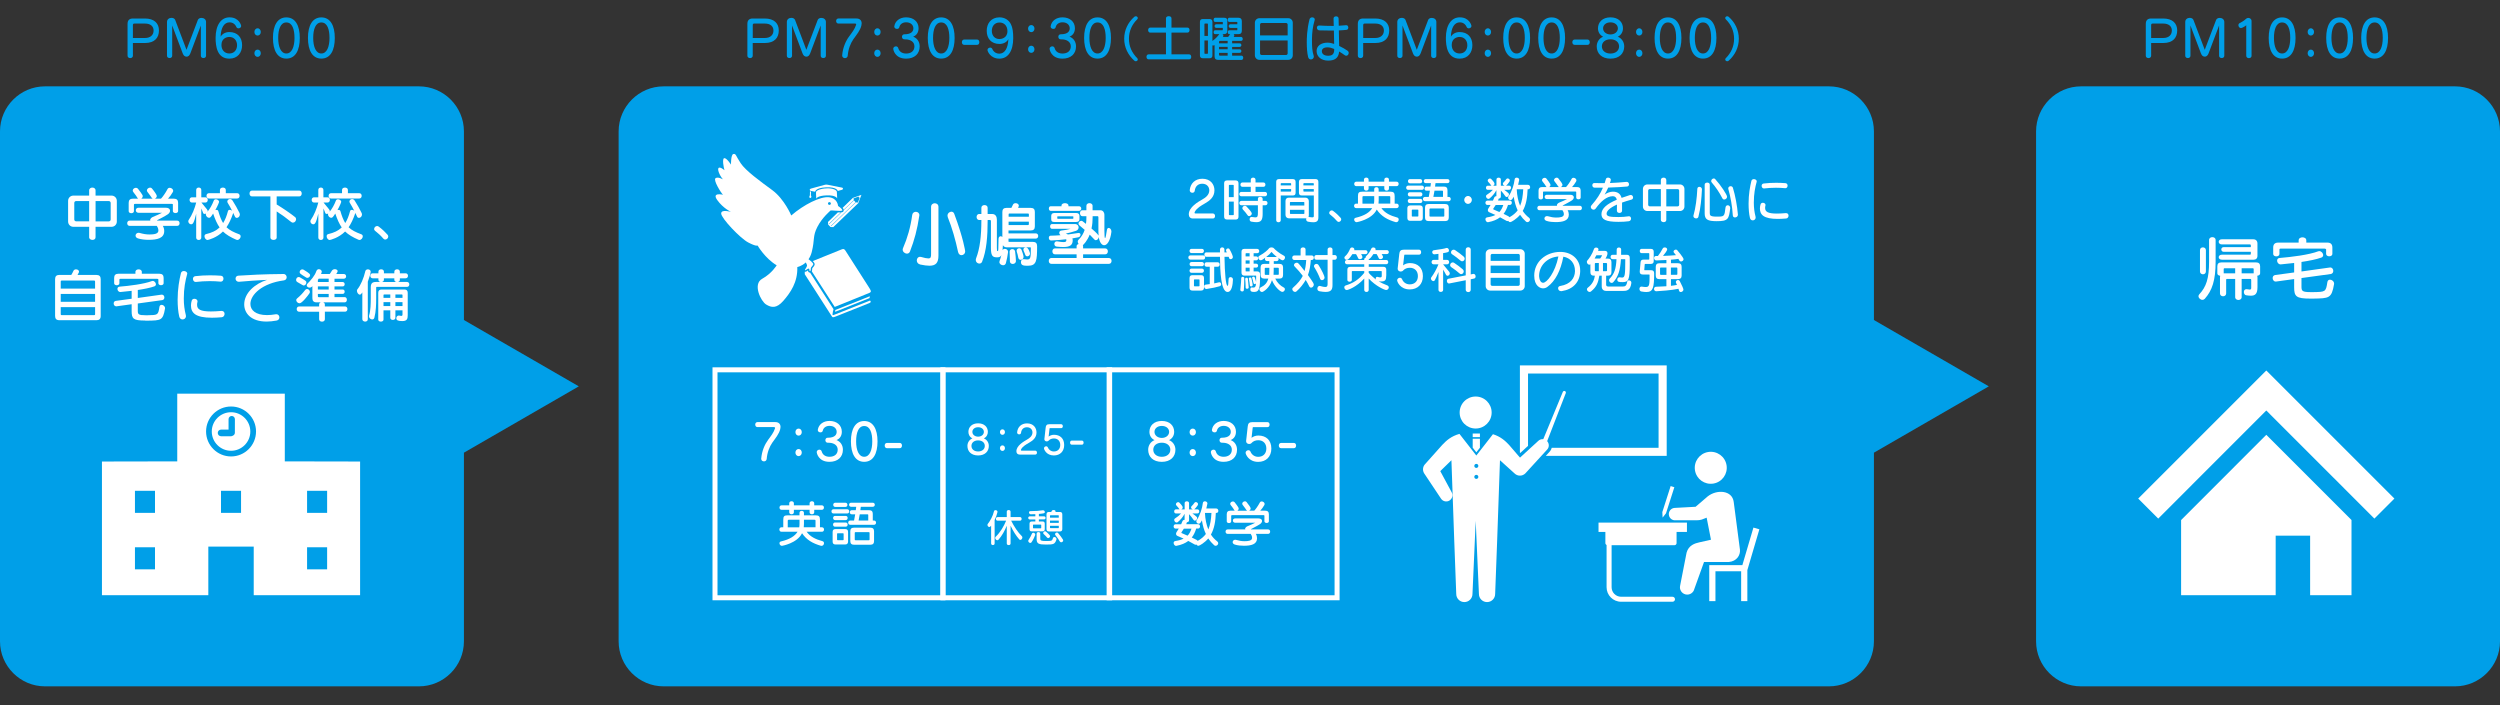 <?xml version="1.0" encoding="utf-8"?>
<!-- Generator: Adobe Illustrator 22.1.0, SVG Export Plug-In . SVG Version: 6.00 Build 0)  -->
<svg version="1.1" id="all" xmlns="http://www.w3.org/2000/svg" xmlns:xlink="http://www.w3.org/1999/xlink" x="0px" y="0px"
	 viewBox="0 0 1000 282" enable-background="new 0 0 1000 282" xml:space="preserve">
<rect x="0" y="0" width="1000" height="282" fill="#333333" stroke="none"/>
<path fill="#009FE8" d="M185.57,128.01V52.54c0-9.9-8.1-18-18-18H18c-9.9,0-18,8.1-18,18v204c0,9.9,8.1,18,18,18h149.57
	c9.9,0,18-8.1,18-18v-75.47l45.95-26.53L185.57,128.01z"/>
<path fill="#009FE8" d="M749.57,128.01V52.54c0-9.9-8.1-18-18-18H265.45c-9.9,0-18,8.1-18,18v204c0,9.9,8.1,18,18,18h466.12
	c9.9,0,18-8.1,18-18v-75.47l45.95-26.53L749.57,128.01z"/>
<g>
	<g>
		<path fill="#009FE8" d="M53.16,17.2v5.1c0,0.62-0.54,0.94-1.06,0.94c-0.54,0-1.08-0.32-1.08-0.94V9.56c0-1.44,0.72-2.16,2.16-2.16
			h4.76c3.88,0,5.64,2.02,5.64,4.78c0,2.8-1.6,5.02-5.58,5.02H53.16z M57.96,15.2c2.36,0,3.48-1.34,3.48-2.98
			c0-1.66-1.18-2.8-3.46-2.8H53.8c-0.46,0-0.64,0.18-0.64,0.66v5.12H57.96z"/>
		<path fill="#009FE8" d="M80.35,10.18l-4.2,11.14c-0.38,0.98-0.9,1.34-1.52,1.34c-0.64,0-1.18-0.34-1.56-1.34L68.88,10.2v12.12
			c0,0.6-0.52,0.9-1.04,0.9s-1.04-0.3-1.04-0.9V8.78c0-1.1,0.92-1.64,1.8-1.64c0.64,0,1.26,0.28,1.48,0.84l4.52,11.94l4.54-11.94
			c0.22-0.54,0.82-0.82,1.46-0.82c0.88,0,1.82,0.54,1.82,1.62v13.54c0,0.6-0.52,0.9-1.04,0.9s-1.04-0.3-1.04-0.9V10.18z"/>
		<path fill="#009FE8" d="M91.72,12.82c3.3,0,5.12,2.16,5.12,5.26c0,2.96-1.76,5.38-5.1,5.38c-4.96,0-5.5-5.1-5.5-8.28
			c0-5.14,2.18-8.24,5.56-8.24c3.86,0,4.68,3.22,4.68,3.44c0,0.58-0.56,0.96-1.08,0.96c-0.36,0-0.68-0.16-0.84-0.52
			c-0.54-1.24-1.52-1.88-2.76-1.88c-2.14,0-3.44,2.14-3.56,5.74C88.94,13.48,90.28,12.82,91.72,12.82z M94.82,18.08
			c0-1.9-1.2-3.3-3.1-3.3c-1.06,0-3.14,0.58-3.14,3.2c0,2,1.24,3.42,3.16,3.42C93.74,21.4,94.82,19.88,94.82,18.08z"/>
		<path fill="#009FE8" d="M101.76,12.78c0-0.8,0.54-1.46,1.28-1.46s1.28,0.66,1.28,1.46c0,0.82-0.54,1.44-1.28,1.44
			S101.76,13.6,101.76,12.78z M101.76,21.28c0-0.8,0.54-1.44,1.28-1.44s1.28,0.64,1.28,1.44c0,0.82-0.54,1.46-1.28,1.46
			S101.76,22.1,101.76,21.28z"/>
		<path fill="#009FE8" d="M109.18,15.18c0-4.98,1.8-8.22,5.36-8.22c3.58,0,5.38,3.24,5.38,8.22c0,5.02-1.78,8.26-5.38,8.26
			C110.98,23.44,109.18,20.2,109.18,15.18z M117.8,15.18c0-3.44-0.88-6.2-3.26-6.2c-2.34,0-3.26,2.76-3.26,6.2
			c0,3.48,1.04,6.22,3.26,6.22S117.8,18.66,117.8,15.18z"/>
		<path fill="#009FE8" d="M123.18,15.18c0-4.98,1.8-8.22,5.36-8.22c3.58,0,5.38,3.24,5.38,8.22c0,5.02-1.78,8.26-5.38,8.26
			C124.98,23.44,123.18,20.2,123.18,15.18z M131.8,15.18c0-3.44-0.88-6.2-3.26-6.2c-2.34,0-3.26,2.76-3.26,6.2
			c0,3.48,1.04,6.22,3.26,6.22S131.8,18.66,131.8,15.18z"/>
	</g>
</g>
<g>
	<g>
		<path fill="#009FE8" d="M860.46,17.2v5.1c0,0.62-0.54,0.94-1.06,0.94c-0.54,0-1.08-0.32-1.08-0.94V9.56
			c0-1.44,0.72-2.16,2.16-2.16h4.76c3.88,0,5.64,2.02,5.64,4.78c0,2.8-1.6,5.02-5.58,5.02H860.46z M865.26,15.2
			c2.36,0,3.48-1.34,3.48-2.98c0-1.66-1.18-2.8-3.46-2.8h-4.18c-0.46,0-0.64,0.18-0.64,0.66v5.12H865.26z"/>
		<path fill="#009FE8" d="M887.64,10.18l-4.2,11.14c-0.38,0.98-0.9,1.34-1.52,1.34c-0.64,0-1.18-0.34-1.56-1.34l-4.18-11.12v12.12
			c0,0.6-0.52,0.9-1.04,0.9c-0.52,0-1.04-0.3-1.04-0.9V8.78c0-1.1,0.92-1.64,1.8-1.64c0.64,0,1.26,0.28,1.48,0.84l4.52,11.94
			l4.54-11.94c0.22-0.54,0.82-0.82,1.46-0.82c0.88,0,1.82,0.54,1.82,1.62v13.54c0,0.6-0.52,0.9-1.04,0.9s-1.04-0.3-1.04-0.9V10.18z"
			/>
		<path fill="#009FE8" d="M898.5,10.1c-0.38,0.38-1.72,1.14-2.1,1.14c-0.6,0-1.04-0.6-1.04-1.16c0-0.34,0.16-0.66,0.52-0.84
			c0.74-0.34,1.88-1.06,2.52-1.7c0.26-0.26,0.6-0.38,0.92-0.38c0.66,0,1.3,0.46,1.3,1.26v13.92c0,0.6-0.52,0.92-1.06,0.92
			c-0.52,0-1.06-0.32-1.06-0.92V10.1z"/>
		<path fill="#009FE8" d="M907.48,15.18c0-4.98,1.8-8.22,5.36-8.22c3.58,0,5.38,3.24,5.38,8.22c0,5.02-1.78,8.26-5.38,8.26
			C909.28,23.44,907.48,20.2,907.48,15.18z M916.1,15.18c0-3.44-0.88-6.2-3.26-6.2c-2.34,0-3.26,2.76-3.26,6.2
			c0,3.48,1.04,6.22,3.26,6.22C915.06,21.4,916.1,18.66,916.1,15.18z"/>
		<path fill="#009FE8" d="M923.06,12.78c0-0.8,0.54-1.46,1.28-1.46s1.28,0.66,1.28,1.46c0,0.82-0.54,1.44-1.28,1.44
			S923.06,13.6,923.06,12.78z M923.06,21.28c0-0.8,0.54-1.44,1.28-1.44s1.28,0.64,1.28,1.44c0,0.82-0.54,1.46-1.28,1.46
			S923.06,22.1,923.06,21.28z"/>
		<path fill="#009FE8" d="M930.48,15.18c0-4.98,1.8-8.22,5.36-8.22c3.58,0,5.38,3.24,5.38,8.22c0,5.02-1.78,8.26-5.38,8.26
			C932.28,23.44,930.48,20.2,930.48,15.18z M939.1,15.18c0-3.44-0.88-6.2-3.26-6.2c-2.34,0-3.26,2.76-3.26,6.2
			c0,3.48,1.04,6.22,3.26,6.22C938.06,21.4,939.1,18.66,939.1,15.18z"/>
		<path fill="#009FE8" d="M944.48,15.18c0-4.98,1.8-8.22,5.36-8.22c3.58,0,5.38,3.24,5.38,8.22c0,5.02-1.78,8.26-5.38,8.26
			C946.28,23.44,944.48,20.2,944.48,15.18z M953.1,15.18c0-3.44-0.88-6.2-3.26-6.2c-2.34,0-3.26,2.76-3.26,6.2
			c0,3.48,1.04,6.22,3.26,6.22C952.06,21.4,953.1,18.66,953.1,15.18z"/>
	</g>
</g>
<g>
	<g>
		<path fill="#009FE8" d="M301.09,17.2v5.1c0,0.62-0.54,0.94-1.06,0.94c-0.54,0-1.08-0.32-1.08-0.94V9.56
			c0-1.44,0.72-2.16,2.16-2.16h4.76c3.88,0,5.64,2.02,5.64,4.78c0,2.8-1.6,5.02-5.58,5.02H301.09z M305.9,15.2
			c2.36,0,3.48-1.34,3.48-2.98c0-1.66-1.18-2.8-3.46-2.8h-4.18c-0.46,0-0.64,0.18-0.64,0.66v5.12H305.9z"/>
		<path fill="#009FE8" d="M328.28,10.18l-4.2,11.14c-0.38,0.98-0.9,1.34-1.52,1.34c-0.64,0-1.18-0.34-1.56-1.34l-4.18-11.12v12.12
			c0,0.6-0.52,0.9-1.04,0.9c-0.52,0-1.04-0.3-1.04-0.9V8.78c0-1.1,0.92-1.64,1.8-1.64c0.64,0,1.26,0.28,1.48,0.84l4.52,11.94
			l4.54-11.94c0.22-0.54,0.82-0.82,1.46-0.82c0.88,0,1.82,0.54,1.82,1.62v13.54c0,0.6-0.52,0.9-1.04,0.9c-0.52,0-1.04-0.3-1.04-0.9
			V10.18z"/>
		<path fill="#009FE8" d="M336.87,22.12c0.26-3.1,1.4-5.66,2.76-7.52c1.18-1.6,2.28-2.98,2.8-4.64c0.02-0.08,0.04-0.14,0.04-0.2
			c0-0.22-0.16-0.34-0.4-0.34h-6.74c-0.58,0-0.88-0.52-0.88-1.02c0-0.5,0.3-1,0.88-1h7.28c1.24,0,2.06,0.7,2.06,1.96
			c0,0.26-0.04,0.56-0.12,0.88c-0.48,1.98-1.86,3.58-3.2,5.46c-1.12,1.62-2.04,3.88-2.26,6.58c-0.06,0.66-0.58,0.98-1.1,0.98
			c-0.56,0-1.12-0.36-1.12-1.04V22.12z"/>
		<path fill="#009FE8" d="M349.69,12.78c0-0.8,0.54-1.46,1.28-1.46s1.28,0.66,1.28,1.46c0,0.82-0.54,1.44-1.28,1.44
			S349.69,13.6,349.69,12.78z M349.69,21.28c0-0.8,0.54-1.44,1.28-1.44s1.28,0.64,1.28,1.44c0,0.82-0.54,1.46-1.28,1.46
			S349.69,22.1,349.69,21.28z"/>
		<path fill="#009FE8" d="M361.71,13.72c3.1,0,3.64-1.42,3.64-2.38c0-1.4-1.16-2.42-2.88-2.42c-1.5,0-2.5,0.82-2.74,1.96
			c-0.1,0.48-0.5,0.68-0.94,0.68c-0.52,0-1.08-0.34-1.08-0.92c0-0.06,0-0.12,0.02-0.18c0.34-2.08,2.18-3.52,4.72-3.52
			c2.9,0,4.98,1.7,4.98,4.38c0,1.56-0.76,2.82-2.16,3.34c1.68,0.64,2.6,2.12,2.6,3.92c0,2.92-2.04,4.88-5.42,4.88
			c-4.58,0-5.16-3.7-5.16-3.92c0-0.62,0.56-1,1.08-1c0.4,0,0.8,0.22,0.94,0.72c0.38,1.38,1.52,2.16,3.16,2.16
			c1.96,0,3.3-1.04,3.3-2.86c0-1.84-1.58-2.7-3.28-2.8c-0.1-0.02-0.68-0.02-0.78-0.02c-0.6,0-0.92-0.52-0.92-1.02c0-0.5,0.3-1,0.9-1
			H361.71z"/>
		<path fill="#009FE8" d="M371.11,15.18c0-4.98,1.8-8.22,5.36-8.22c3.58,0,5.38,3.24,5.38,8.22c0,5.02-1.78,8.26-5.38,8.26
			C372.91,23.44,371.11,20.2,371.11,15.18z M379.74,15.18c0-3.44-0.88-6.2-3.26-6.2c-2.34,0-3.26,2.76-3.26,6.2
			c0,3.48,1.04,6.22,3.26,6.22S379.74,18.66,379.74,15.18z"/>
		<path fill="#009FE8" d="M385.65,17.94c-0.6,0-0.9-0.54-0.9-1.06c0-0.54,0.3-1.06,0.9-1.06h5.2c0.6,0,0.88,0.52,0.88,1.06
			c0,0.52-0.28,1.06-0.88,1.06H385.65z"/>
		<path fill="#009FE8" d="M399.81,17.58c-3.3,0-5.12-2.16-5.12-5.26c0-2.96,1.78-5.38,5.12-5.38c2.04,0,3.74,1.06,4.56,2.76
			c0.68,1.3,0.92,3.16,0.92,5.52c0,5.3-2.14,8.24-5.54,8.24c-3.58,0-4.76-2.96-4.76-3.46c0-0.58,0.56-0.96,1.08-0.96
			c0.36,0,0.68,0.16,0.84,0.52c0.54,1.26,1.58,1.9,2.84,1.9c2.1,0,3.46-2.1,3.6-5.82C402.74,16.88,401.31,17.58,399.81,17.58z
			 M402.97,12.46c0-2.08-1.26-3.46-3.16-3.46c-2,0-3.08,1.52-3.08,3.32c0,1.9,1.12,3.3,3.1,3.3
			C400.39,15.62,402.97,15.34,402.97,12.46z"/>
		<path fill="#009FE8" d="M411.23,11.44c0-0.8,0.54-1.42,1.28-1.42c0.74,0,1.28,0.62,1.28,1.42s-0.54,1.42-1.28,1.42
			C411.78,12.86,411.23,12.24,411.23,11.44z M411.23,19.72c0-0.82,0.54-1.44,1.28-1.44c0.74,0,1.28,0.62,1.28,1.44
			c0,0.8-0.54,1.42-1.28,1.42C411.78,21.14,411.23,20.52,411.23,19.72z"/>
		<path fill="#009FE8" d="M424.25,13.72c3.1,0,3.64-1.42,3.64-2.38c0-1.4-1.16-2.42-2.88-2.42c-1.5,0-2.5,0.82-2.74,1.96
			c-0.1,0.48-0.5,0.68-0.94,0.68c-0.52,0-1.08-0.34-1.08-0.92c0-0.06,0-0.12,0.02-0.18c0.34-2.08,2.18-3.52,4.72-3.52
			c2.9,0,4.98,1.7,4.98,4.38c0,1.56-0.76,2.82-2.16,3.34c1.68,0.64,2.6,2.12,2.6,3.92c0,2.92-2.04,4.88-5.42,4.88
			c-4.58,0-5.16-3.7-5.16-3.92c0-0.62,0.56-1,1.08-1c0.4,0,0.8,0.22,0.94,0.72c0.38,1.38,1.52,2.16,3.16,2.16
			c1.96,0,3.3-1.04,3.3-2.86c0-1.84-1.58-2.7-3.28-2.8c-0.1-0.02-0.68-0.02-0.78-0.02c-0.6,0-0.92-0.52-0.92-1.02c0-0.5,0.3-1,0.9-1
			H424.25z"/>
		<path fill="#009FE8" d="M433.65,15.18c0-4.98,1.8-8.22,5.36-8.22c3.58,0,5.38,3.24,5.38,8.22c0,5.02-1.78,8.26-5.38,8.26
			C435.45,23.44,433.65,20.2,433.65,15.18z M442.28,15.18c0-3.44-0.88-6.2-3.26-6.2c-2.34,0-3.26,2.76-3.26,6.2
			c0,3.48,1.04,6.22,3.26,6.22C441.23,21.4,442.28,18.66,442.28,15.18z"/>
		<path fill="#009FE8" d="M451.58,15.5c0,3.04,1.18,5.64,3.32,7.78c0.14,0.16,0.22,0.34,0.22,0.5c0,0.38-0.36,0.72-0.8,0.72
			c-0.2,0-0.42-0.08-0.62-0.26c-2.46-2.2-4.02-5.26-4.02-8.74c0-3.48,1.52-6.54,4.02-8.74c0.2-0.18,0.42-0.26,0.64-0.26
			c0.42,0,0.78,0.34,0.78,0.72c0,0.16-0.08,0.34-0.22,0.5C452.76,9.82,451.58,12.46,451.58,15.5z"/>
		<path fill="#009FE8" d="M459.41,23.74c-0.54,0-0.82-0.5-0.82-1s0.28-1,0.82-1h6.98v-8.7h-6.32c-0.54,0-0.82-0.5-0.82-1
			c0-0.5,0.28-1,0.82-1h6.32V7.3c0-0.56,0.56-0.82,1.1-0.82c0.56,0,1.1,0.26,1.1,0.82v3.74h6.4c0.56,0,0.82,0.5,0.82,1
			c0,0.5-0.26,1-0.82,1h-6.4v8.7h7.08c0.56,0,0.82,0.5,0.82,1s-0.26,1-0.82,1H459.41z"/>
		<path fill="#009FE8" d="M487.27,23.96c-0.96,0-1.44-0.48-1.44-1.44v-4.46c-0.14,0.1-0.38,0.14-0.54,0.14
			c-0.1,0-0.22-0.02-0.32-0.06v4c0,0.78-0.38,1.16-1.16,1.16h-2.68c-0.78,0-1.16-0.38-1.16-1.16V8.78c0-0.78,0.38-1.16,1.16-1.16
			h2.68c0.78,0,1.16,0.38,1.16,1.16v7.6c1.02-0.7,2.16-1.86,2.76-2.72h-1.68c-0.4,0-0.6-0.4-0.6-0.78c0-0.4,0.2-0.78,0.6-0.78h2.9
			c0.14,0,0.18-0.06,0.18-0.2v-0.74h-2.6c-0.46,0-0.7-0.36-0.7-0.74c0-0.36,0.24-0.72,0.7-0.72h2.6V8.94c0-0.12-0.06-0.16-0.18-0.16
			h-2.9c-0.4,0-0.6-0.42-0.6-0.84s0.2-0.84,0.6-0.84h3.52c0.9,0,1.36,0.3,1.36,1.2v4.04c0,0.9-0.46,1.32-1.36,1.32h-0.56
			c0.2,0.14,0.34,0.34,0.34,0.58c0,0.14-0.04,0.28-0.16,0.44c-0.02,0.04-0.04,0.06-0.06,0.1h2.12c0.32-0.4,0.64-0.82,0.82-1.12
			h-0.38c-0.4,0-0.6-0.4-0.6-0.78c0-0.4,0.2-0.78,0.6-0.78h3.06c0.14,0,0.18-0.06,0.18-0.2v-0.74h-2.76c-0.46,0-0.7-0.36-0.7-0.74
			c0-0.36,0.24-0.72,0.7-0.72h2.76V8.94c0-0.12-0.06-0.16-0.18-0.16h-3.06c-0.4,0-0.6-0.42-0.6-0.84s0.2-0.84,0.6-0.84h3.68
			c0.9,0,1.36,0.46,1.36,1.36v3.88c0,0.9-0.46,1.32-1.36,1.32h-1.92c0.16,0.12,0.28,0.3,0.28,0.5c0,0.16-0.06,0.32-0.2,0.5
			c-0.02,0.04-0.06,0.08-0.1,0.12h3.04c0.4,0,0.62,0.42,0.62,0.82c0,0.38-0.2,0.74-0.62,0.74h-3.62v1h3c0.48,0,0.7,0.36,0.7,0.7
			c0,0.36-0.22,0.72-0.7,0.72h-3v0.96h3c0.48,0,0.7,0.36,0.7,0.7c0,0.36-0.22,0.72-0.7,0.72h-3v1.12h3.76
			c0.46,0,0.68,0.42,0.68,0.86c0,0.42-0.22,0.84-0.68,0.84H487.27z M483.17,9.66c0-0.16-0.08-0.24-0.24-0.24h-0.92
			c-0.16,0-0.24,0.08-0.24,0.24v4.72h1.4V9.66z M483.17,16.18h-1.4v5.1c0,0.16,0.08,0.24,0.24,0.24h0.92c0.16,0,0.24-0.08,0.24-0.24
			V16.18z M491.06,16.34h-3.16c-0.1,0.1-0.18,0.18-0.28,0.26v0.74h3.44V16.34z M491.06,18.76h-3.44v0.96h3.44V18.76z M491.06,21.14
			h-3.44v0.82c0,0.2,0.1,0.3,0.3,0.3h3.14V21.14z"/>
		<path fill="#009FE8" d="M503.75,23.94c-1.02,0-1.8-0.82-1.8-1.8V9.08c0-1.04,0.84-1.8,1.8-1.8h11.58c0.94,0,1.78,0.78,1.78,1.8
			v13.06c0,1-0.8,1.8-1.78,1.8H503.75z M515.06,9.84c0-0.36-0.28-0.64-0.64-0.64h-9.76c-0.36,0-0.64,0.28-0.64,0.64v4.32h11.04V9.84
			z M515.06,16.18h-11.04v5.18c0,0.36,0.28,0.64,0.64,0.64h9.76c0.36,0,0.64-0.28,0.64-0.64V16.18z"/>
		<path fill="#009FE8" d="M524.79,16.5c0,2.12,0.12,4.16,0.66,5.7c0.06,0.16,0.08,0.32,0.08,0.46c0,0.68-0.58,1.12-1.16,1.12
			c-0.48,0-0.94-0.28-1.12-0.96c-0.4-1.62-0.54-3.74-0.54-5.9c0-1.42,0.02-4.94,1.1-9.22c0.16-0.52,0.62-0.76,1.06-0.76
			c0.52,0,1.04,0.32,1.04,0.84c0,0.08-0.02,0.16-0.04,0.26c-0.84,2.82-1.02,5.04-1.08,7.46V16.5z M538.56,10.08
			c0.5,0,0.76,0.48,0.76,0.94c0,0.44-0.22,0.86-0.7,0.92c-0.88,0.1-1.92,0.18-3.08,0.22c0,0.14,0.12,4.22,0.12,6.2
			c1.26,0.6,2.44,1.3,3.32,1.9c0.36,0.24,0.5,0.58,0.5,0.92c0,0.56-0.42,1.12-0.98,1.12c-0.2,0-0.42-0.08-0.64-0.24
			c-0.62-0.46-1.38-0.98-2.2-1.46c-0.24,2.9-2.08,3.64-4.44,3.64c-2.68,0-4.58-1.56-4.58-3.82c0-2.1,1.8-3.36,4.38-3.36
			c0.82,0,1.72,0.2,2.64,0.5c-0.04-1.58-0.06-3.5-0.1-5.34h-1.34c-1.46,0-3-0.02-4.5-0.08c-0.62-0.02-0.96-0.54-0.96-1.04
			c0-0.46,0.3-0.9,0.9-0.9h0.1c1.6,0.12,3.26,0.16,4.86,0.16h0.88c-0.02-1.12-0.06-2.14-0.08-2.96V7.36c0-0.54,0.52-0.82,1.04-0.82
			c0.48,0,0.96,0.26,0.98,0.84c0.02,0.78,0.04,1.78,0.06,2.92c1.14-0.06,2.16-0.14,2.96-0.22H538.56z M533.68,19.58
			c-0.92-0.38-1.82-0.64-2.66-0.64c-1.5,0-2.28,0.6-2.28,1.54c0,1.08,0.9,1.82,2.48,1.82c1.52,0,2.46-0.52,2.46-2.42V19.58z"/>
		<path fill="#009FE8" d="M545.27,17.2v5.1c0,0.62-0.54,0.94-1.06,0.94c-0.54,0-1.08-0.32-1.08-0.94V9.56
			c0-1.44,0.72-2.16,2.16-2.16h4.76c3.88,0,5.64,2.02,5.64,4.78c0,2.8-1.6,5.02-5.58,5.02H545.27z M550.08,15.2
			c2.36,0,3.48-1.34,3.48-2.98c0-1.66-1.18-2.8-3.46-2.8h-4.18c-0.46,0-0.64,0.18-0.64,0.66v5.12H550.08z"/>
		<path fill="#009FE8" d="M572.46,10.18l-4.2,11.14c-0.38,0.98-0.9,1.34-1.52,1.34c-0.64,0-1.18-0.34-1.56-1.34l-4.18-11.12v12.12
			c0,0.6-0.52,0.9-1.04,0.9c-0.52,0-1.04-0.3-1.04-0.9V8.78c0-1.1,0.92-1.64,1.8-1.64c0.64,0,1.26,0.28,1.48,0.84l4.52,11.94
			l4.54-11.94c0.22-0.54,0.82-0.82,1.46-0.82c0.88,0,1.82,0.54,1.82,1.62v13.54c0,0.6-0.52,0.9-1.04,0.9s-1.04-0.3-1.04-0.9V10.18z"
			/>
		<path fill="#009FE8" d="M583.83,12.82c3.3,0,5.12,2.16,5.12,5.26c0,2.96-1.76,5.38-5.1,5.38c-4.96,0-5.5-5.1-5.5-8.28
			c0-5.14,2.18-8.24,5.56-8.24c3.86,0,4.68,3.22,4.68,3.44c0,0.58-0.56,0.96-1.08,0.96c-0.36,0-0.68-0.16-0.84-0.52
			c-0.54-1.24-1.52-1.88-2.76-1.88c-2.14,0-3.44,2.14-3.56,5.74C581.05,13.48,582.39,12.82,583.83,12.82z M586.93,18.08
			c0-1.9-1.2-3.3-3.1-3.3c-1.06,0-3.14,0.58-3.14,3.2c0,2,1.24,3.42,3.16,3.42C585.85,21.4,586.93,19.88,586.93,18.08z"/>
		<path fill="#009FE8" d="M593.87,12.78c0-0.8,0.54-1.46,1.28-1.46s1.28,0.66,1.28,1.46c0,0.82-0.54,1.44-1.28,1.44
			S593.87,13.6,593.87,12.78z M593.87,21.28c0-0.8,0.54-1.44,1.28-1.44s1.28,0.64,1.28,1.44c0,0.82-0.54,1.46-1.28,1.46
			S593.87,22.1,593.87,21.28z"/>
		<path fill="#009FE8" d="M601.29,15.18c0-4.98,1.8-8.22,5.36-8.22c3.58,0,5.38,3.24,5.38,8.22c0,5.02-1.78,8.26-5.38,8.26
			C603.09,23.44,601.29,20.2,601.29,15.18z M609.92,15.18c0-3.44-0.88-6.2-3.26-6.2c-2.34,0-3.26,2.76-3.26,6.2
			c0,3.48,1.04,6.22,3.26,6.22C608.87,21.4,609.92,18.66,609.92,15.18z"/>
		<path fill="#009FE8" d="M615.29,15.18c0-4.98,1.8-8.22,5.36-8.22c3.58,0,5.38,3.24,5.38,8.22c0,5.02-1.78,8.26-5.38,8.26
			C617.09,23.44,615.29,20.2,615.29,15.18z M623.92,15.18c0-3.44-0.88-6.2-3.26-6.2c-2.34,0-3.26,2.76-3.26,6.2
			c0,3.48,1.04,6.22,3.26,6.22C622.87,21.4,623.92,18.66,623.92,15.18z"/>
		<path fill="#009FE8" d="M629.83,17.94c-0.6,0-0.9-0.54-0.9-1.06c0-0.54,0.3-1.06,0.9-1.06h5.2c0.6,0,0.88,0.52,0.88,1.06
			c0,0.52-0.28,1.06-0.88,1.06H629.83z"/>
		<path fill="#009FE8" d="M649.69,18.56c0,2.86-2.02,4.9-5.5,4.9c-3.5,0-5.5-2.04-5.5-4.9c0-1.7,0.96-3.24,2.56-3.88
			c-1.44-0.7-2.06-2.02-2.06-3.34c0-2.46,1.8-4.4,5-4.4c3.22,0,5,1.94,5,4.4c0,1.32-0.64,2.66-2.06,3.34
			C648.73,15.34,649.69,16.86,649.69,18.56z M644.19,15.72c-2.08,0-3.44,1.16-3.44,2.84c0,1.68,1.36,2.86,3.44,2.86
			c2.06,0,3.44-1.18,3.44-2.86C647.63,16.88,646.25,15.72,644.19,15.72z M644.19,8.94c-1.82,0-2.96,1.08-2.96,2.4
			c0,1.36,1.24,2.44,2.96,2.44c1.72,0,2.96-1.08,2.96-2.44C647.15,10.02,646.01,8.94,644.19,8.94z"/>
		<path fill="#009FE8" d="M654.41,12.78c0-0.8,0.54-1.46,1.28-1.46s1.28,0.66,1.28,1.46c0,0.82-0.54,1.44-1.28,1.44
			S654.41,13.6,654.41,12.78z M654.41,21.28c0-0.8,0.54-1.44,1.28-1.44s1.28,0.64,1.28,1.44c0,0.82-0.54,1.46-1.28,1.46
			S654.41,22.1,654.41,21.28z"/>
		<path fill="#009FE8" d="M661.83,15.18c0-4.98,1.8-8.22,5.36-8.22c3.58,0,5.38,3.24,5.38,8.22c0,5.02-1.78,8.26-5.38,8.26
			C663.63,23.44,661.83,20.2,661.83,15.18z M670.45,15.18c0-3.44-0.88-6.2-3.26-6.2c-2.34,0-3.26,2.76-3.26,6.2
			c0,3.48,1.04,6.22,3.26,6.22S670.45,18.66,670.45,15.18z"/>
		<path fill="#009FE8" d="M675.83,15.18c0-4.98,1.8-8.22,5.36-8.22c3.58,0,5.38,3.24,5.38,8.22c0,5.02-1.78,8.26-5.38,8.26
			C677.63,23.44,675.83,20.2,675.83,15.18z M684.45,15.18c0-3.44-0.88-6.2-3.26-6.2c-2.34,0-3.26,2.76-3.26,6.2
			c0,3.48,1.04,6.22,3.26,6.22S684.45,18.66,684.45,15.18z"/>
		<path fill="#009FE8" d="M690.09,7.22c0-0.38,0.36-0.72,0.78-0.72c0.22,0,0.44,0.08,0.64,0.26c2.5,2.2,4.02,5.26,4.02,8.74
			c0,3.48-1.56,6.54-4.02,8.74c-0.2,0.18-0.42,0.26-0.62,0.26c-0.44,0-0.8-0.34-0.8-0.72c0-0.16,0.08-0.34,0.22-0.5
			c2.14-2.14,3.32-4.74,3.32-7.78c0-3.04-1.18-5.68-3.32-7.78C690.17,7.56,690.09,7.38,690.09,7.22z"/>
	</g>
</g>
<g>
	<g>
		<path fill="#FFFFFF" d="M38.22,90.72v4.19c0,0.72-0.6,1.05-1.23,1.05c-0.65,0-1.33-0.37-1.33-1.05v-4.19h-6.33
			c-1.19,0-2.09-0.95-2.09-2.09v-8.3c0-1.21,0.98-2.09,2.09-2.09h6.33v-2.07c0-0.77,0.65-1.14,1.28-1.14c0.65,0,1.28,0.37,1.28,1.14
			v2.07h6.44c1.09,0,2.07,0.91,2.07,2.09v8.3c0,1.16-0.93,2.09-2.07,2.09H38.22z M35.66,80.42h-5.21c-0.42,0-0.74,0.33-0.74,0.74
			v6.63c0,0.42,0.33,0.74,0.74,0.74h5.21V80.42z M44.27,81.17c0-0.42-0.33-0.74-0.74-0.74h-5.3v8.12h5.3c0.42,0,0.74-0.33,0.74-0.74
			V81.17z"/>
		<path fill="#FFFFFF" d="M65.13,90.35c0.4,0.67,0.56,1.4,0.56,2.07c0,2.84-2.72,3.51-6.21,3.51c-1.23,0-2.95-0.12-4.33-0.58
			c-0.65-0.23-0.93-0.67-0.93-1.12c0-0.56,0.49-1.12,1.19-1.12c0.12,0,0.26,0,0.4,0.05c1.47,0.42,2.65,0.63,3.98,0.63
			c1.81,0,3.44-0.23,3.56-1.42v-0.21c0-0.67-0.28-1.28-0.65-1.81H51.83c-0.63,0-0.95-0.53-0.95-1.05c0-0.54,0.33-1.05,0.95-1.05
			h8.35c-0.07-0.07-0.12-0.16-0.12-0.28c0-0.39,0.51-0.95,1-1.16c1.44-0.63,2.88-1.19,3.77-1.7h-9.46c-0.7,0-1.05-0.51-1.05-1.02
			c0-0.49,0.35-1,1.05-1h11c1.09,0,1.65,0.53,1.65,1.19c0,0.49-0.3,1.05-0.93,1.46c-1.35,0.91-2.86,1.6-4.23,2.35
			c-0.05,0.02-0.07,0.09-0.07,0.16h8.09c0.65,0,0.95,0.51,0.95,1.05c0,0.51-0.3,1.05-0.95,1.05H65.13z M69.18,81.91
			c0-0.23-0.12-0.35-0.35-0.35H53.92c-0.23,0-0.35,0.12-0.35,0.35v2.58c0,0.51-0.51,0.79-1.05,0.79c-0.51,0-1.05-0.28-1.05-0.79
			v-3.35c0-1.12,0.56-1.67,1.67-1.67h2.07c-0.07-0.07-0.14-0.16-0.21-0.28c-0.3-0.53-0.86-1.35-1.65-2.33
			c-0.19-0.21-0.26-0.44-0.26-0.65c0-0.6,0.65-1.09,1.28-1.09c0.3,0,0.58,0.12,0.79,0.35c0.91,1.12,1.46,1.98,1.79,2.51
			c0.09,0.16,0.14,0.33,0.14,0.49c0,0.4-0.26,0.77-0.6,1h4.56c-0.12-0.07-0.23-0.19-0.35-0.33c-0.35-0.51-0.91-1.37-1.72-2.37
			c-0.16-0.21-0.23-0.4-0.23-0.6c0-0.6,0.67-1.12,1.28-1.12c0.28,0,0.54,0.09,0.74,0.33c1.12,1.35,1.95,2.6,1.95,3.02
			c0,0.46-0.35,0.88-0.77,1.07h2.44c0.7-0.74,1.79-2.26,2.6-3.81c0.21-0.4,0.53-0.54,0.91-0.54c0.65,0,1.37,0.54,1.37,1.21
			c0,0.16-0.05,0.33-0.14,0.49c-0.51,0.93-1.26,1.93-1.93,2.65h2.37c1.12,0,1.67,0.56,1.67,1.67v3.3c0,0.51-0.51,0.79-1.05,0.79
			c-0.51,0-1.05-0.28-1.05-0.79V81.91z"/>
		<path fill="#FFFFFF" d="M78.48,85.47c-0.93,3.91-1.39,4.25-2.05,4.25c-0.56,0-1.12-0.58-1.12-1.19c0-0.21,0.07-0.4,0.19-0.58
			c1.3-1.88,2.42-4.65,2.98-6.93h-1.7c-0.63,0-0.95-0.54-0.95-1.05c0-0.54,0.33-1.05,0.95-1.05h1.7v-2.95
			c0-0.65,0.51-0.95,1.02-0.95s1.02,0.3,1.02,0.95v2.95h1.63c0.65,0,0.95,0.51,0.95,1.05c0,0.51-0.3,1.05-0.95,1.05h-1.58
			c2.46,2.95,2.49,3,2.49,3.37c0,0.12-0.02,0.21-0.07,0.33c1.05-1.28,1.93-2.91,2.51-4.46c0.14-0.4,0.49-0.56,0.86-0.56
			c0.58,0,1.28,0.46,1.28,1.07c0,0.09-0.35,1.16-1.51,3.28c0.16-0.07,0.33-0.09,0.49-0.09c0.33,0,0.58,0.14,0.7,0.49
			c0.58,2.05,1.19,3.58,1.93,4.77c0.79-1.26,1.42-2.81,1.93-4.77c0.09-0.37,0.37-0.51,0.72-0.51c0.33,0,0.7,0.14,0.95,0.37
			c-0.53-1.05-1.09-2.07-1.74-3.12c-0.12-0.21-0.19-0.4-0.19-0.58c0-0.56,0.54-1,1.09-1c0.35,0,0.72,0.19,1,0.6
			c1.05,1.63,1.98,3.3,2.79,4.98c0.09,0.23,0.14,0.44,0.14,0.63c0,0.77-0.63,1.33-1.19,1.33c-0.33,0-0.63-0.16-0.81-0.58
			c-0.23-0.49-0.44-0.98-0.67-1.44c0,0.09-0.02,0.16-0.05,0.26c-0.79,2.28-1.63,4.07-2.63,5.51c1.23,1.19,2.84,1.98,5.07,2.81
			c0.44,0.16,0.6,0.49,0.6,0.84c0,0.67-0.63,1.44-1.33,1.44c-0.14,0-0.26-0.05-0.4-0.09c-2.33-1.02-4-2-5.35-3.3
			c-2.46,2.51-5.95,3.4-6.16,3.4c-0.67,0-1.23-0.81-1.23-1.49c0-0.42,0.19-0.77,0.67-0.88c2.21-0.51,3.95-1.3,5.37-2.65
			c-0.98-1.42-1.77-3.16-2.58-5.56c-0.91,1.42-1.14,1.7-1.65,1.7c-0.6,0-1.26-0.67-1.26-1.33c0-0.14,0.02-0.28,0.09-0.4
			c-0.16,0.12-0.39,0.19-0.6,0.19c-0.26,0-0.49-0.12-0.6-0.42c-0.21-0.56-0.49-1.35-0.72-1.77v11.65c0,0.65-0.51,0.95-1.02,0.95
			s-1.02-0.3-1.02-0.95V85.47z M83.55,79.4c-0.63,0-0.95-0.54-0.95-1.07c0-0.51,0.33-1.05,0.95-1.05h4.42v-1.3
			c0-0.65,0.58-0.95,1.19-0.95c0.58,0,1.16,0.3,1.16,0.95v1.3h4.56c0.65,0,0.95,0.53,0.95,1.05c0,0.54-0.3,1.07-0.95,1.07H83.55z"/>
		<path fill="#FFFFFF" d="M108.16,78.56h-7.4c-0.63,0-0.95-0.58-0.95-1.16c0-0.58,0.33-1.16,0.95-1.16h18.98
			c0.63,0,0.95,0.58,0.95,1.16c0,0.58-0.33,1.16-0.95,1.16h-9.07v3.23c2.49,1.51,4.91,3.14,7.33,5.02c0.33,0.26,0.44,0.56,0.44,0.88
			c0,0.7-0.58,1.37-1.26,1.37c-0.23,0-0.46-0.07-0.7-0.26c-1.88-1.54-3.84-2.98-5.81-4.23v10.44c0,0.65-0.63,0.95-1.25,0.95
			c-0.63,0-1.26-0.3-1.26-0.95V78.56z"/>
		<path fill="#FFFFFF" d="M127.32,85.47c-0.93,3.91-1.4,4.25-2.05,4.25c-0.56,0-1.12-0.58-1.12-1.19c0-0.21,0.07-0.4,0.19-0.58
			c1.3-1.88,2.42-4.65,2.98-6.93h-1.7c-0.63,0-0.95-0.54-0.95-1.05c0-0.54,0.33-1.05,0.95-1.05h1.7v-2.95
			c0-0.65,0.51-0.95,1.02-0.95s1.02,0.3,1.02,0.95v2.95H131c0.65,0,0.95,0.51,0.95,1.05c0,0.51-0.3,1.05-0.95,1.05h-1.58
			c2.46,2.95,2.49,3,2.49,3.37c0,0.12-0.02,0.21-0.07,0.33c1.05-1.28,1.93-2.91,2.51-4.46c0.14-0.4,0.49-0.56,0.86-0.56
			c0.58,0,1.28,0.46,1.28,1.07c0,0.09-0.35,1.16-1.51,3.28c0.16-0.07,0.33-0.09,0.49-0.09c0.33,0,0.58,0.14,0.7,0.49
			c0.58,2.05,1.19,3.58,1.93,4.77c0.79-1.26,1.42-2.81,1.93-4.77c0.09-0.37,0.37-0.51,0.72-0.51c0.33,0,0.7,0.14,0.95,0.37
			c-0.54-1.05-1.09-2.07-1.74-3.12c-0.12-0.21-0.19-0.4-0.19-0.58c0-0.56,0.53-1,1.09-1c0.35,0,0.72,0.19,1,0.6
			c1.05,1.63,1.98,3.3,2.79,4.98c0.09,0.23,0.14,0.44,0.14,0.63c0,0.77-0.63,1.33-1.19,1.33c-0.33,0-0.63-0.16-0.81-0.58
			c-0.23-0.49-0.44-0.98-0.67-1.44c0,0.09-0.02,0.16-0.05,0.26c-0.79,2.28-1.63,4.07-2.63,5.51c1.23,1.19,2.84,1.98,5.07,2.81
			c0.44,0.16,0.6,0.49,0.6,0.84c0,0.67-0.63,1.44-1.33,1.44c-0.14,0-0.26-0.05-0.39-0.09c-2.33-1.02-4-2-5.35-3.3
			c-2.46,2.51-5.95,3.4-6.16,3.4c-0.67,0-1.23-0.81-1.23-1.49c0-0.42,0.19-0.77,0.67-0.88c2.21-0.51,3.95-1.3,5.37-2.65
			c-0.98-1.42-1.77-3.16-2.58-5.56c-0.91,1.42-1.14,1.7-1.65,1.7c-0.6,0-1.26-0.67-1.26-1.33c0-0.14,0.02-0.28,0.09-0.4
			c-0.16,0.12-0.4,0.19-0.6,0.19c-0.26,0-0.49-0.12-0.6-0.42c-0.21-0.56-0.49-1.35-0.72-1.77v11.65c0,0.65-0.51,0.95-1.02,0.95
			s-1.02-0.3-1.02-0.95V85.47z M132.39,79.4c-0.63,0-0.95-0.54-0.95-1.07c0-0.51,0.33-1.05,0.95-1.05h4.42v-1.3
			c0-0.65,0.58-0.95,1.19-0.95c0.58,0,1.16,0.3,1.16,0.95v1.3h4.56c0.65,0,0.95,0.53,0.95,1.05c0,0.54-0.3,1.07-0.95,1.07H132.39z"
			/>
		<path fill="#FFFFFF" d="M153.33,95.44c-0.91-1.07-1.91-2.02-3.33-3.14c-0.26-0.19-0.35-0.44-0.35-0.7c0-0.58,0.56-1.19,1.19-1.19
			c0.21,0,0.44,0.07,0.65,0.23c1.46,1.09,2.51,2.12,3.51,3.23c0.21,0.23,0.3,0.51,0.3,0.74c0,0.63-0.58,1.21-1.19,1.21
			C153.86,95.84,153.56,95.72,153.33,95.44z"/>
		<path fill="#FFFFFF" d="M23.71,128.08c-1.12,0-1.67-0.56-1.67-1.67v-14.77c0-1.12,0.56-1.67,1.67-1.67h4.81
			c0.33-0.54,0.65-1.12,0.86-1.63c0.19-0.42,0.61-0.6,1.02-0.6c0.61,0,1.21,0.35,1.21,0.91c0,0.28-0.05,0.35-0.6,1.33h7.6
			c1.12,0,1.67,0.56,1.67,1.67v14.77c0,1.12-0.56,1.67-1.67,1.67H23.71z M38.03,112.57c0-0.23-0.12-0.35-0.35-0.35H24.64
			c-0.23,0-0.35,0.12-0.35,0.35v2.86h13.74V112.57z M38.03,117.57H24.29v3.14h13.74V117.57z M38.03,122.85H24.29v2.86
			c0,0.23,0.12,0.35,0.35,0.35h13.05c0.23,0,0.35-0.12,0.35-0.35V122.85z"/>
		<path fill="#FFFFFF" d="M58.08,128.22c-4.79,0-5.42-0.72-5.42-3.81v-2.72l-6.07,0.84h-0.12c-0.63,0-1-0.58-1-1.16
			c0-0.47,0.26-0.93,0.84-1.02l6.35-0.86v-3.16c-1.6,0.19-3.16,0.35-4.44,0.47h-0.09c-0.72,0-1.16-0.65-1.16-1.23
			c0-0.46,0.26-0.86,0.84-0.91c3.77-0.3,9.86-1.05,12.91-2.23c0.12-0.05,0.23-0.07,0.35-0.07c0.7,0,1.3,0.72,1.3,1.35
			c0,0.35-0.19,0.67-0.65,0.84c-1.63,0.58-4.07,1.07-6.6,1.44v3.19l9.51-1.33h0.14c0.63,0,0.98,0.58,0.98,1.14
			c0,0.49-0.26,0.95-0.84,1.05l-9.79,1.35v2.84c0,1.49,0.23,1.86,3.12,1.86h0.86c4-0.07,4.19-0.07,4.67-3.3
			c0.09-0.63,0.46-0.86,0.88-0.86c0.65,0,1.37,0.58,1.37,1.33c0,0.07-0.02,0.14-0.02,0.21c-0.81,4.74-1.67,4.7-6.95,4.79H58.08z
			 M63.36,111.87c0-0.23-0.26-0.35-0.49-0.35H48.11c-0.23,0-0.35,0.12-0.35,0.35v1.44c0,0.51-0.51,0.79-1.05,0.79
			c-0.51,0-1.05-0.28-1.05-0.79v-2.14c0-1.12,0.56-1.67,1.67-1.67h6.84v-0.74c0-0.7,0.65-1.02,1.28-1.02c0.65,0,1.28,0.33,1.28,1.02
			v0.74h7.05c1.12,0,1.67,0.56,1.67,1.67v2.12c0,0.51-0.51,0.79-1.05,0.79c-0.51,0-1.05-0.28-1.05-0.79V111.87z"/>
		<path fill="#FFFFFF" d="M73.55,108.41c0.65,0,1.35,0.4,1.35,1.02c0,0.09-0.02,0.16-0.05,0.26c-0.7,2.53-1.33,5.58-1.33,9.74
			c0,2.4,0.26,4.4,0.81,6.6c0.05,0.14,0.05,0.3,0.05,0.42c0,0.84-0.67,1.33-1.35,1.33c-0.58,0-1.14-0.35-1.33-1.14
			c-0.44-1.86-0.65-4.26-0.65-6.74c0-4.35,0.67-8,1.33-10.67C72.55,108.64,73.04,108.41,73.55,108.41z M88.64,124.36
			c0.81,0,1.19,0.58,1.19,1.19c0,0.63-0.4,1.28-1.12,1.35c-1.42,0.12-2.74,0.19-3.93,0.19c-6.6,0-8.39-1.93-8.39-4.91
			c0-0.67,0.12-1.35,0.3-1.93c0.16-0.51,0.6-0.74,1.07-0.74c0.63,0,1.25,0.39,1.25,1c0,0.07,0,0.16-0.02,0.23
			c-0.12,0.42-0.16,0.81-0.16,1.19c0,1.77,1.26,2.65,5.51,2.65c1.16,0,2.56-0.07,4.16-0.21H88.64z M88.27,112.66
			c-1.44-0.14-2.91-0.21-4.37-0.21c-1.91,0-3.79,0.12-5.53,0.33h-0.14c-0.65,0-1.05-0.63-1.05-1.23c0-0.51,0.3-1.02,0.98-1.09
			c1.91-0.23,3.84-0.33,5.79-0.33c1.46,0,2.93,0.05,4.42,0.16c0.7,0.05,1.02,0.6,1.02,1.16c0,0.6-0.37,1.21-1.02,1.21H88.27z"/>
		<path fill="#FFFFFF" d="M95.48,112.69c-0.84,0-1.26-0.63-1.26-1.23c0-0.58,0.37-1.14,1.07-1.19c4.58-0.3,9.91-0.6,18.12-0.67
			c0.79,0,1.26,0.65,1.26,1.3c0,0.58-0.37,1.16-1.14,1.26c-8.67,1.14-13.37,5.72-13.37,9.42c0,2.46,2.07,4.46,6.67,4.46
			c1.02,0,2.19-0.12,3.46-0.33c0.09-0.02,0.16-0.02,0.26-0.02c0.77,0,1.21,0.63,1.21,1.26c0,0.58-0.35,1.14-1.14,1.28
			c-1.46,0.26-2.79,0.4-3.98,0.4c-6.23,0-8.95-3.33-8.95-6.88c0-4.51,4.19-8.23,9.14-9.81c-4.26,0.21-7.79,0.46-11.21,0.77H95.48z"
			/>
		<path fill="#FFFFFF" d="M118.95,112.83c-0.37-0.21-0.51-0.56-0.51-0.88c0-0.56,0.44-1.14,1.02-1.14c0.19,0,0.37,0.05,0.56,0.16
			c2.46,1.44,2.53,1.49,2.53,2.07c0,0.56-0.49,1.16-1.05,1.16C121.28,114.2,121.18,114.15,118.95,112.83z M118.49,120.06
			c0-0.26,0.09-0.49,0.33-0.67c1.42-1.16,2.46-2.35,3.21-3.35c0.23-0.3,0.51-0.44,0.79-0.44c0.58,0,1.14,0.54,1.14,1.16
			c0,0.19-0.07,0.4-0.19,0.58c-0.56,0.88-2.98,3.98-3.95,3.98C119.14,121.31,118.49,120.66,118.49,120.06z M129.95,124.69v3.02
			c0,0.65-0.58,0.95-1.14,0.95c-0.58,0-1.16-0.3-1.16-0.95v-3.02h-8.02c-0.63,0-0.95-0.54-0.95-1.05c0-0.53,0.33-1.05,0.95-1.05
			h8.02v-0.77c0-0.46,0.3-0.74,0.67-0.88h-1.7c-1.12,0-1.67-0.56-1.67-1.67v-4.81c-0.02,0.05-0.46,0.6-1.12,0.6
			c-0.6,0-1.14-0.44-1.14-0.95c0-0.21,0.07-0.42,0.28-0.63c1.33-1.37,2.91-3.09,3.56-5c0.21-0.58,0.61-0.81,1.02-0.81
			c0.58,0,1.16,0.44,1.16,1c0,0.05-0.12,0.56-0.28,0.93h3.46c0.26-0.33,0.51-0.7,0.79-1.21c0.28-0.51,0.79-0.72,1.26-0.72
			c0.61,0,1.14,0.35,1.14,0.81c0,0.21-0.26,0.63-0.58,1.12h3.02c0.63,0,0.93,0.47,0.93,0.93c0,0.49-0.3,0.95-0.93,0.95h-3.72v1.33
			h3.26c0.56,0,0.81,0.44,0.81,0.88c0,0.44-0.26,0.88-0.81,0.88h-3.26v1.23h3.26c0.56,0,0.81,0.44,0.81,0.88
			c0,0.44-0.26,0.88-0.81,0.88h-3.26v1.3h4.14c0.54,0,0.81,0.53,0.81,1.07c0,0.49-0.26,1-0.81,1h-8.67
			c0.37,0.14,0.67,0.42,0.67,0.88v0.77h8.07c0.65,0,0.95,0.51,0.95,1.05c0,0.51-0.3,1.05-0.95,1.05H129.95z M122.95,111.15
			c-0.14,0-0.3-0.02-0.44-0.12c-2.42-1.49-2.65-1.65-2.65-2.21c0-0.54,0.46-1.07,1.05-1.07c0.19,0,0.35,0.05,0.54,0.14
			c2.53,1.51,2.6,1.84,2.6,2.19C124.04,110.62,123.51,111.15,122.95,111.15z M131.48,111.48h-4c-0.12,0.16-0.21,0.33-0.33,0.47v0.86
			h4.33V111.48z M131.48,114.57h-4.33v1.23h4.33V114.57z M131.48,117.57h-4.33v0.95c0,0.23,0.12,0.35,0.35,0.35h3.98V117.57z"/>
		<path fill="#FFFFFF" d="M144.93,116.97l-0.42,0.56c-0.19,0.23-0.37,0.33-0.58,0.33c-0.58,0-1.16-0.84-1.16-1.54
			c0-0.23,0.07-0.46,0.21-0.63c1.3-1.58,2.51-4.42,3.16-7.25c0.12-0.46,0.56-0.7,1.02-0.7c0.56,0,1.12,0.33,1.12,0.95
			c0,0.49-0.54,2.37-1.16,4v15c0,0.65-0.51,0.95-1.05,0.95c-0.56,0-1.14-0.35-1.14-0.95V116.97z M150.7,114.76
			c-0.19,0-0.23,0.14-0.23,0.3v4.37c0,2.3-0.07,5.19-0.72,7.65c-0.14,0.51-0.49,0.7-0.86,0.7c-0.63,0-1.3-0.54-1.3-1.26
			c0-0.12,0-0.23,0.05-0.35c0.63-2,0.67-4.79,0.67-7.02v-4.23c0-1.67,0.7-2.14,2.14-2.14h1.72c-0.44-0.09-0.81-0.4-0.81-0.88v-0.58
			h-2.3c-0.63,0-0.95-0.51-0.95-1c0-0.51,0.33-1,0.95-1h2.3v-0.65c0-0.65,0.56-0.95,1.12-0.95c0.54,0,1.09,0.3,1.09,0.95v0.65h4.16
			v-0.65c0-0.65,0.56-0.95,1.12-0.95c0.54,0,1.09,0.3,1.09,0.95v0.65h2.3c0.65,0,0.95,0.49,0.95,1c0,0.49-0.3,1-0.95,1h-2.3v0.65
			c0,0.47-0.37,0.72-0.84,0.81h3.67c0.65,0,0.95,0.49,0.95,0.98c0,0.51-0.3,1-0.95,1H150.7z M161,124.13h-2.84v3
			c0,0.56-0.51,0.84-1.02,0.84s-1.02-0.28-1.02-0.84v-3h-2.72v3.72c0,0.54-0.51,0.79-1.05,0.79c-0.51,0-1.05-0.26-1.05-0.79v-10.7
			c0-0.91,0.44-1.35,1.35-1.35h9.09c0.91,0,1.35,0.44,1.35,1.35v8.91c0,1.42-0.23,2.37-2.14,2.37c-1.7,0-2.42-0.28-2.42-1.16
			c0-0.51,0.35-1.05,0.95-1.05c0.09,0,0.16,0,0.26,0.02c0.35,0.07,0.58,0.12,0.77,0.12c0.4,0,0.49-0.19,0.49-0.6V124.13z
			 M157.72,111.32h-4.16v0.56c0,0.54-0.35,0.81-0.79,0.91h5.77c-0.44-0.09-0.81-0.37-0.81-0.86V111.32z M156.12,117.78h-2.44
			c-0.19,0-0.28,0.09-0.28,0.28v1.09h2.72V117.78z M156.12,120.85h-2.72v1.58h2.72V120.85z M161,118.06c0-0.19-0.09-0.28-0.28-0.28
			h-2.56v1.37H161V118.06z M161,120.85h-2.84v1.58H161V120.85z"/>
	</g>
</g>
<path fill="#009FE8" d="M1000,256.54c0,9.9-8.1,18-18,18H832.43c-9.9,0-18-8.1-18-18v-204c0-9.9,8.1-18,18-18H982
	c9.9,0,18,8.1,18,18V256.54z"/>
<g>
	<g>
		<path fill="#FFFFFF" d="M883.63,96c0-0.78,0.67-1.14,1.31-1.14c0.67,0,1.31,0.36,1.31,1.14v8.6c0,7.63-1.42,11.63-4.31,14.89
			c-0.28,0.31-0.61,0.45-0.95,0.45c-0.81,0-1.59-0.72-1.59-1.45c0-0.25,0.08-0.5,0.28-0.72c2.84-3.06,3.95-6.35,3.95-13.17V96z
			 M879.99,100.06c0-0.75,0.58-1.11,1.17-1.11c0.61,0,1.2,0.36,1.2,1.11v8.52c0,0.75-0.58,1.14-1.17,1.14c-0.61,0-1.2-0.39-1.2-1.14
			V100.06z M900.47,111.89c0-0.22-0.11-0.33-0.33-0.33h-3.48v7.29c0,0.75-0.64,1.14-1.28,1.14c-0.67,0-1.31-0.39-1.31-1.14v-7.29
			h-3.28c-0.22,0-0.33,0.11-0.33,0.33v5.48c0,0.75-0.61,1.14-1.22,1.14c-0.64,0-1.25-0.39-1.25-1.14v-6.43
			c0-0.25,0.03-0.47,0.08-0.64c-0.58-0.06-1.14-0.36-1.14-0.95v-2.78c0-1.08,0.53-1.61,1.62-1.61h13.89c1.08,0,1.61,0.53,1.61,1.61
			v2.78c0,0.58-0.56,0.89-1.14,0.95c0.05,0.17,0.08,0.39,0.08,0.64v3.92c0,2.75-0.97,3.42-2.67,3.42c-0.56,0-1.17-0.08-1.86-0.17
			c-0.58-0.08-0.92-0.7-0.92-1.31c0-0.58,0.33-1.14,1.03-1.14c0.08,0,0.19,0,0.31,0.03c0.45,0.08,0.75,0.14,1,0.14
			c0.56,0,0.61-0.28,0.61-0.86V111.89z M888.76,103.88c-0.86,0-1.28-0.5-1.28-1s0.42-1,1.25-1H900c0.22,0,0.33-0.11,0.33-0.33v-0.83
			h-10.86c-0.61,0-0.95-0.47-0.95-0.95c0-0.45,0.33-0.92,0.95-0.92h10.86v-0.75c0-0.22-0.11-0.33-0.33-0.33h-11.24
			c-0.86,0-1.28-0.53-1.28-1.03c0-0.53,0.42-1.03,1.25-1.03h12.55c1.09,0,1.7,0.64,1.7,1.73v4.87c0,1.08-0.61,1.59-1.7,1.59H888.76z
			 M894.07,107.3h-4.26c-0.22,0-0.33,0.11-0.33,0.33v1.7h4.59V107.3z M901.47,107.63c0-0.22-0.11-0.33-0.33-0.33h-4.48v2.03h4.81
			V107.63z"/>
		<path fill="#FFFFFF" d="M924.14,119.44c-5.73,0-6.48-0.86-6.48-4.56v-3.26l-7.26,1h-0.14c-0.75,0-1.2-0.7-1.2-1.39
			c0-0.56,0.31-1.11,1-1.22l7.6-1.03v-3.79c-1.92,0.22-3.79,0.42-5.32,0.56h-0.11c-0.86,0-1.39-0.78-1.39-1.48
			c0-0.56,0.31-1.03,1-1.08c4.51-0.36,11.8-1.25,15.45-2.67c0.14-0.06,0.28-0.08,0.42-0.08c0.84,0,1.56,0.86,1.56,1.61
			c0,0.42-0.22,0.81-0.78,1c-1.95,0.7-4.87,1.28-7.9,1.73v3.81l11.38-1.59h0.17c0.75,0,1.17,0.7,1.17,1.36c0,0.58-0.31,1.14-1,1.25
			l-11.72,1.61v3.4c0,1.78,0.28,2.23,3.73,2.23h1.03c4.79-0.08,5.01-0.08,5.59-3.95c0.11-0.75,0.56-1.03,1.06-1.03
			c0.78,0,1.64,0.7,1.64,1.59c0,0.08-0.03,0.17-0.03,0.25c-0.97,5.68-2,5.62-8.32,5.73H924.14z M930.46,99.87
			c0-0.28-0.31-0.42-0.58-0.42H912.2c-0.28,0-0.42,0.14-0.42,0.42v1.73c0,0.61-0.61,0.95-1.25,0.95c-0.61,0-1.25-0.33-1.25-0.95
			v-2.56c0-1.34,0.67-2,2-2h8.18v-0.89c0-0.83,0.78-1.22,1.53-1.22c0.78,0,1.53,0.39,1.53,1.22v0.89h8.43c1.34,0,2,0.67,2,2v2.53
			c0,0.61-0.61,0.95-1.25,0.95c-0.61,0-1.25-0.33-1.25-0.95V99.87z"/>
	</g>
</g>
<g>
	<polygon fill="#FFFFFF" points="943.85,185.53 924.3,165.98 906.52,148.2 888.74,165.98 869.18,185.54 855.28,199.43 
		863.29,207.44 877.18,193.54 896.74,173.98 906.52,164.2 916.29,173.98 935.85,193.53 949.75,207.44 957.76,199.43 	"/>
	<polygon fill="#FFFFFF" points="872.44,208.02 872.44,238.07 910.27,238.07 910.27,214.26 924.05,214.26 924.05,238.07 
		940.6,238.07 940.6,208.01 906.52,173.93 	"/>
</g>
<g>
	<path fill="#FFFFFF" d="M113.92,184.55v-27.09H70.9v27.09l-30.12,0.06v53.46h42.55v-19.44h18.16v19.44h42.55v-53.46L113.92,184.55z
		 M62,227.72h-8.02v-8.82H62V227.72z M62,205.14h-8.02v-8.82H62V205.14z M96.42,205.14H88.4v-8.82h8.02V205.14z M92.42,182.58
		c-5.51,0-9.99-4.48-9.99-9.99c0-5.51,4.48-9.99,9.99-9.99c5.51,0,9.99,4.48,9.99,9.99C102.41,178.1,97.92,182.58,92.42,182.58z
		 M130.85,227.72h-8.02v-8.82h8.02V227.72z M130.85,205.14h-8.02v-8.82h8.02V205.14z"/>
	<path fill="#FFFFFF" d="M92.42,164.89c-4.25,0-7.71,3.46-7.71,7.71c0,4.25,3.46,7.71,7.71,7.71c4.25,0,7.71-3.46,7.71-7.71
		C100.12,168.34,96.66,164.89,92.42,164.89z M93.95,173.09c0,0.55-0.36,1.01-0.84,1.19c-0.21,0.14-0.46,0.22-0.73,0.22h-3.95
		c-0.73,0-1.33-0.6-1.33-1.33c0-0.73,0.6-1.33,1.33-1.33h2.99v-4.19c0-0.7,0.57-1.26,1.27-1.26c0.7,0,1.27,0.57,1.27,1.26
		L93.95,173.09L93.95,173.09z"/>
</g>
<g>
	<g>
		<path fill="#FFFFFF" d="M362.8,101.45c-0.83,0-1.73-0.7-1.73-1.59c0-0.19,0.06-0.42,0.14-0.61c1.75-4.04,3.01-8.35,3.67-13.25
			c0.11-0.86,0.78-1.28,1.45-1.28c0.72,0,1.42,0.47,1.42,1.34c0,0.06-0.03,0.14-0.03,0.22c-0.83,5.57-1.98,9.8-3.73,14.31
			C363.75,101.2,363.28,101.45,362.8,101.45z M372.43,82.75c0-0.97,0.75-1.45,1.47-1.45c0.75,0,1.48,0.47,1.48,1.45v19.48
			c0,2.92-1.06,4.06-3.62,4.06c-0.97,0-2.17-0.17-3.62-0.47c-1-0.22-1.42-0.95-1.42-1.64c0-0.75,0.47-1.45,1.28-1.45
			c0.14,0,0.28,0,0.45,0.06c1.36,0.39,2.25,0.58,2.87,0.58c1.06,0,1.11-0.64,1.11-1.78V82.75z M383.23,100.79
			c-1.03-4.82-2.42-9.74-4.12-13.92c-0.08-0.22-0.11-0.42-0.11-0.61c0-0.92,0.81-1.59,1.56-1.59c0.47,0,0.92,0.25,1.14,0.86
			c3.7,9.88,4.37,14.92,4.37,14.95c0,1-0.72,1.59-1.48,1.59C384.01,102.07,383.43,101.68,383.23,100.79z"/>
		<path fill="#FFFFFF" d="M402.64,98.92c-0.7,0-1.2-0.31-1.48-0.86c-0.03,0.78-0.08,1.45-0.14,2c0.19-0.36,0.56-0.53,0.92-0.53
			c0.64,0,1.28,0.47,1.28,1.17v0.14c-0.19,1.5-0.47,2.98-0.86,4.4c-0.17,0.61-0.64,0.86-1.11,0.86c-0.72,0-1.5-0.53-1.5-1.28
			c0-0.11,0.03-0.28,0.08-0.42c0.28-0.78,0.53-1.56,0.72-2.37c-0.33,0.67-0.81,0.89-1.53,0.89h-0.45c-1.7,0-2.2-0.92-2.2-3.81V88.43
			c0-0.19-0.08-0.42-0.36-0.42h-0.95c0,6.65-0.45,12.27-2.23,16.7c-0.2,0.5-0.64,0.72-1.09,0.72c-0.7,0-1.42-0.53-1.42-1.42
			c0-0.22,0.03-0.47,0.14-0.75c1.48-3.81,2.09-8.79,2.09-15.25h-0.89c-0.67,0-1.03-0.61-1.03-1.22c0-0.58,0.36-1.2,1.03-1.2h0.89
			v-2.5c0-0.7,0.64-1.06,1.25-1.06c0.64,0,1.25,0.36,1.25,1.06v2.5h1.75c1.48,0,1.95,1.14,1.95,2.31v11.33c0,1.14,0.06,1.2,0.33,1.2
			c0.25,0,0.28-0.19,0.33-4.9c0.03-0.7,0.45-1.03,0.86-1.03c0.25,0,0.5,0.11,0.67,0.31V84.78c0-1.09,0.53-1.62,1.61-1.62h2
			c0.22-0.39,0.5-0.95,0.61-1.22c0.17-0.47,0.61-0.67,1.08-0.67c0.64,0,1.28,0.36,1.28,1c0,0.06,0,0.2-0.28,0.89h5.09
			c1.08,0,1.61,0.53,1.61,1.62v5.79c0,1.08-0.53,1.61-1.61,1.61h-8.93v1.17h10.91c0.67,0,0.97,0.53,0.97,1.03
			c0,0.53-0.31,1.06-0.97,1.06h-10.91v1.06c0,0.22,0.03,0.25,0.25,0.25h9.52c1.11,0,1.67,0.56,1.67,1.67c0,5.9-0.22,7.88-3.65,7.88
			c-1.5,0-2.81,0-2.81-1.47c0-0.61,0.36-1.17,1.11-1.17c0.08,0,0.17,0.03,0.25,0.03c0.45,0.06,0.83,0.11,1.14,0.11
			c1.39,0,1.45-0.86,1.45-4.65c0-0.22-0.11-0.22-0.25-0.22H402.64z M411.54,85.73c0-0.22-0.11-0.33-0.33-0.33h-7.43
			c-0.22,0-0.33,0.11-0.33,0.33v0.97h8.1V85.73z M411.54,88.68h-8.1v1.34h7.77c0.22,0,0.33-0.11,0.33-0.33V88.68z M406.37,104.38
			c0,0.81-0.64,1.2-1.28,1.2c-0.58,0-1.14-0.36-1.14-1.08v-0.64c0-1.03-0.06-2.12-0.11-3.09v-0.11c0-0.64,0.53-1.03,1.09-1.03
			c0.5,0,1.03,0.33,1.11,1c0.17,1.2,0.31,2.73,0.33,3.7V104.38z M408.26,103.93c-0.42,0-0.83-0.28-0.95-0.89
			c-0.14-0.78-0.33-1.59-0.61-2.39c-0.06-0.14-0.06-0.25-0.06-0.39c0-0.58,0.53-0.95,1.03-0.95c0.39,0,0.78,0.2,0.95,0.64
			c0.25,0.64,0.81,2.2,0.81,2.81C409.43,103.49,408.84,103.93,408.26,103.93z M410.9,102.54c-0.33,0-0.67-0.19-0.81-0.64
			c-0.14-0.45-0.42-1.11-0.64-1.56c-0.08-0.17-0.11-0.33-0.11-0.47c0-0.56,0.47-0.92,0.97-0.92c1.2,0,1.7,2.42,1.7,2.48
			C412.02,102.09,411.43,102.54,410.9,102.54z"/>
		<path fill="#FFFFFF" d="M420.54,105.54c-0.7,0-1.03-0.58-1.03-1.17c0-0.58,0.33-1.17,1.03-1.17h10.1v-1.47h-8.66
			c-0.7,0-1.03-0.58-1.03-1.2c0-0.58,0.33-1.17,1.03-1.17h8.66v-0.89c0-0.47,0.36-0.75,0.81-0.86c-0.22-0.31-0.36-0.64-0.36-0.97
			c0-0.28,0.11-0.56,0.36-0.78c1.2-1.14,1.95-2.5,2.42-3.92c-0.75-0.67-1.45-1.28-2.09-1.78c-0.28-0.22-0.39-0.47-0.39-0.72
			c0-0.56,0.56-1.11,1.14-1.11c0.33,0,0.39,0.03,1.86,1.22c0.14-0.86,0.17-1.75,0.17-2.59v-0.47h-1.59c-0.64,0-0.97-0.61-0.97-1.22
			c0-0.58,0.31-1.17,0.92-1.17h1.64v-1.78c0-0.7,0.61-1.06,1.22-1.06s1.25,0.36,1.25,1.06v1.78h3.12c1.08,0,1.61,0.95,1.61,1.78
			v6.46c0,2.03,0.11,2.92,0.25,2.92c0.2,0,0.47-1.2,0.75-3.23c0.08-0.61,0.39-0.86,0.72-0.86c0.5,0,1.08,0.58,1.08,1.39v0.19
			c-0.45,3.62-1.7,5.34-2.89,5.34c-0.95,0-1.84-1.11-2.17-3.26c-0.06,0.67-0.61,1.25-1.17,1.25c-0.19,0-0.42-0.08-0.58-0.28
			c-0.56-0.61-1.2-1.28-1.87-1.95c-1,2.56-2.5,4.06-2.75,4.2c0.06,0.11,0.11,0.25,0.11,0.42v0.89h8.85c0.7,0,1.06,0.58,1.06,1.17
			c0,0.61-0.36,1.2-1.06,1.2h-8.85v1.47h10.33c0.7,0,1.06,0.58,1.06,1.17c0,0.58-0.36,1.17-1.06,1.17H420.54z M420.26,84.34
			c-0.47,0-0.72-0.47-0.72-0.92c0-0.47,0.25-0.92,0.72-0.92h4.34v-0.31c0-0.61,0.7-0.92,1.39-0.92c0.7,0,1.39,0.31,1.39,0.92v0.31
			h4.23c0.58,0,0.89,0.45,0.89,0.92c0,0.45-0.31,0.92-0.89,0.92H420.26z M420.79,91.52c-0.5,0-0.75-0.47-0.75-0.95
			c0-0.47,0.25-0.95,0.75-0.95H430c0.97,0,1.45,0.64,1.45,1.31c0,0.56-0.36,1.17-1.03,1.39c-1.45,0.47-2.84,0.86-4.09,1.11
			c0.31,0.11,0.61,0.22,0.86,0.36c1.34-0.17,2.67-0.36,4.01-0.58c0.08-0.03,0.17-0.03,0.25-0.03c0.53,0,0.75,0.33,0.75,0.7
			c0,0.45-0.31,0.92-0.83,1.03c-0.75,0.17-1.56,0.31-2.42,0.45c0.08,0.22,0.14,0.47,0.14,0.72c0,1.95-1.09,2.73-3.79,2.73
			c-0.75,0-1.64-0.06-2.64-0.17c-0.61-0.05-0.92-0.58-0.92-1.08c0-0.53,0.33-1.03,1-1.03c0.08,0,0.17,0.03,0.25,0.03
			c1.14,0.19,1.89,0.28,2.42,0.28c1.03,0,1.14-0.33,1.14-0.89c0-0.08-0.03-0.17-0.08-0.25c-1.84,0.22-3.87,0.42-5.96,0.5h-0.06
			c-0.61,0-0.92-0.53-0.92-1.06c0-0.45,0.22-0.86,0.72-0.86c1.22-0.03,2.76-0.08,4.01-0.2c-0.36-0.22-0.56-0.58-0.56-0.95
			c0-0.45,0.28-0.86,0.92-0.92c1.31-0.14,2.34-0.33,3.65-0.7H420.79z M421.74,88.79c-0.92,0-1.25-0.31-1.25-1.09v-1.36
			c0-0.64,0.36-1.14,1.22-1.14h8.82c0.92,0,1.25,0.56,1.25,1.14v1.36c0,0.64-0.36,1.09-1.34,1.09H421.74z M429.34,86.68
			c0-0.11-0.08-0.14-0.25-0.14h-5.93c-0.17,0-0.25,0.03-0.25,0.14v0.64c0,0.14,0.06,0.19,0.25,0.19h5.93c0.19,0,0.25-0.05,0.25-0.19
			V86.68z M439.36,86.87c0-0.25-0.11-0.39-0.33-0.39h-1.98v0.5c0,1.39-0.11,2.92-0.45,4.42c0.31,0.25,2.48,2.12,2.84,2.84
			c-0.06-0.47-0.08-0.97-0.08-1.53V86.87z"/>
	</g>
</g>
<g>
	<g>
		<path fill="#FFFFFF" d="M477.16,87.4c-1.09,0-1.64-0.69-1.64-1.68c0-2.85,3.7-4.97,5.51-6c1.05-0.59,2.69-1.7,2.69-3.58
			c0-1.37-0.97-2.65-2.81-2.65c-1.72,0-2.81,1.07-3.01,2.81c-0.06,0.55-0.5,0.81-0.95,0.81c-0.51,0-1.05-0.34-1.05-0.95v-0.14
			c0.26-2.61,2.1-4.52,5.05-4.52c3.29,0,4.83,2.28,4.83,4.63c0,2.79-2.02,4.2-3.72,5.19c-1.54,0.89-3.23,1.84-4.06,3.27
			c-0.12,0.22-0.18,0.38-0.18,0.51c0,0.2,0.14,0.3,0.38,0.3h6.97c0.57,0,0.85,0.5,0.85,1.01c0,0.5-0.28,0.99-0.85,0.99H477.16z"/>
		<path fill="#FFFFFF" d="M490.8,87.81c-0.77,0-1.15-0.38-1.15-1.15V73.32c0-0.77,0.38-1.15,1.15-1.15h3.45
			c0.77,0,1.15,0.38,1.15,1.15v13.35c0,0.77-0.38,1.15-1.15,1.15H490.8z M493.5,74.19c0-0.16-0.08-0.24-0.24-0.24h-1.47
			c-0.16,0-0.24,0.08-0.24,0.24v4.67h1.94V74.19z M493.5,80.64h-1.94v5.17c0,0.16,0.08,0.24,0.24,0.24h1.47
			c0.16,0,0.24-0.08,0.24-0.24V80.64z M496.53,78.51c-0.53,0-0.81-0.44-0.81-0.87c0-0.44,0.28-0.87,0.81-0.87h3.78v-2.04h-3.33
			c-0.54,0-0.81-0.44-0.81-0.87c0-0.44,0.28-0.87,0.81-0.87h3.33v-1.09c0-0.57,0.48-0.85,0.95-0.85c0.48,0,0.95,0.28,0.95,0.85v1.09
			h3.15c0.55,0,0.81,0.44,0.81,0.87c0,0.44-0.26,0.87-0.81,0.87h-3.15v2.04h3.8c0.55,0,0.81,0.44,0.81,0.87
			c0,0.44-0.26,0.87-0.81,0.87H496.53z M505.06,82.09v3.43c0,2.46-0.59,3.35-2.5,3.35c-0.57,0-1.25-0.08-2.06-0.22
			c-0.46-0.08-0.65-0.52-0.65-0.93c0-0.47,0.26-0.95,0.73-0.95c0.04,0,0.1,0.02,0.14,0.02c0.59,0.1,1.05,0.16,1.39,0.16
			c0.95,0,1.05-0.48,1.05-1.92v-2.93h-6.62c-0.53,0-0.81-0.44-0.81-0.87s0.28-0.87,0.81-0.87h6.62v-0.87c0-0.52,0.46-0.75,0.93-0.75
			c0.47,0,0.97,0.26,0.97,0.75v0.87h1.13c0.55,0,0.81,0.44,0.81,0.87s-0.26,0.87-0.81,0.87H505.06z M499.63,86.45
			c-0.22,0-0.44-0.1-0.57-0.32c-0.51-0.81-1.21-1.56-1.88-2.3c-0.16-0.18-0.24-0.38-0.24-0.55c0-0.52,0.5-0.97,1.03-0.97
			c0.22,0,0.47,0.1,0.67,0.32c2.06,2.16,2.08,2.65,2.08,2.79C500.72,85.95,500.15,86.45,499.63,86.45z"/>
		<path fill="#FFFFFF" d="M510.47,72.78c0-0.77,0.38-1.15,1.15-1.15h5.47c0.77,0,1.15,0.38,1.15,1.15v4.34
			c0,0.77-0.38,1.07-1.15,1.07h-4.79v9.9c0,0.55-0.46,0.81-0.91,0.81c-0.46,0-0.91-0.26-0.91-0.81V72.78z M516.45,73.5
			c0-0.16-0.08-0.24-0.24-0.24h-3.68c-0.16,0-0.24,0.08-0.24,0.24v0.67h4.16V73.5z M516.45,75.63h-4.16v1.01h3.92
			c0.16,0,0.24-0.08,0.24-0.24V75.63z M525.52,78.19h-4.79c-0.77,0-1.15-0.3-1.15-1.07v-4.34c0-0.77,0.38-1.15,1.15-1.15h5.47
			c0.77,0,1.15,0.38,1.15,1.15v14.14c0,1.37-0.51,1.98-2.06,1.98c-0.55,0-1.23-0.06-2.04-0.22c-0.55-0.1-0.79-0.51-0.79-0.95
			c0-0.14,0.04-0.28,0.08-0.4h-6.99c-0.77,0-1.35-0.57-1.35-1.35v-5.57c0-0.85,0.46-1.35,1.35-1.35h6.63c0.77,0,1.35,0.57,1.35,1.35
			v5.57c0,0.24-0.04,0.65-0.12,0.81c0.63,0.1,1.11,0.16,1.43,0.16c0.51,0,0.69-0.14,0.69-0.5V78.19z M521.74,81.04
			c0-0.16-0.08-0.24-0.24-0.24h-5.29c-0.16,0-0.24,0.08-0.24,0.24v1.17h5.76V81.04z M521.74,83.91h-5.76v1.43
			c0,0.16,0.08,0.24,0.24,0.24h5.29c0.16,0,0.24-0.08,0.24-0.24V83.91z M525.52,73.5c0-0.16-0.08-0.24-0.24-0.24h-3.68
			c-0.16,0-0.24,0.08-0.24,0.24v0.67h4.16V73.5z M525.52,75.63h-4.16v0.77c0,0.16,0.08,0.24,0.24,0.24h3.92V75.63z"/>
		<path fill="#FFFFFF" d="M534.81,88.43c-0.77-0.91-1.62-1.72-2.83-2.67c-0.22-0.16-0.3-0.38-0.3-0.59c0-0.5,0.47-1.01,1.01-1.01
			c0.18,0,0.38,0.06,0.55,0.2c1.25,0.93,2.14,1.8,2.99,2.75c0.18,0.2,0.26,0.44,0.26,0.63c0,0.53-0.5,1.03-1.01,1.03
			C535.26,88.76,535,88.67,534.81,88.43z"/>
		<path fill="#FFFFFF" d="M552.55,83.24c1.37,1.92,3.51,3.01,6.32,3.76c0.44,0.12,0.61,0.46,0.61,0.83c0,0.5-0.38,1.05-0.97,1.05
			c-0.1,0-0.2,0-0.32-0.04c-3.17-0.93-5.68-2.3-7.49-5.01c-1.96,4.04-8.02,5.05-8.04,5.05c-0.59,0-0.99-0.55-0.99-1.05
			c0-0.32,0.18-0.61,0.57-0.71c3.66-0.85,5.62-2.2,6.66-3.88h-6.46c-0.54,0-0.81-0.46-0.81-0.89c0-0.46,0.28-0.89,0.81-0.89h0.75
			v-3.01c0-1.37,0.36-1.78,1.76-1.78h4.73v-0.99c0-0.55,0.46-0.81,0.89-0.81c0.46,0,0.89,0.26,0.89,0.81v0.99h4.65
			c1.33,0,1.76,0.42,1.76,1.78v3.01h0.81c0.55,0,0.81,0.44,0.81,0.89c0,0.44-0.26,0.89-0.81,0.89H552.55z M555.58,74.46v0.99
			c0,0.54-0.46,0.81-0.93,0.81c-0.46,0-0.93-0.28-0.93-0.81v-0.99h-6.28v0.99c0,0.54-0.46,0.81-0.93,0.81
			c-0.46,0-0.93-0.28-0.93-0.81v-0.99h-3.09c-0.54,0-0.81-0.46-0.81-0.89c0-0.46,0.28-0.89,0.81-0.89h3.09v-0.83
			c0-0.55,0.48-0.81,0.93-0.81c0.47,0,0.93,0.26,0.93,0.81v0.83h6.28v-0.83c0-0.55,0.48-0.81,0.93-0.81c0.48,0,0.93,0.26,0.93,0.81
			v0.83h3.07c0.55,0,0.81,0.44,0.81,0.89c0,0.44-0.26,0.89-0.81,0.89H555.58z M549.7,78.45h-4.24c-0.36,0-0.48,0.12-0.48,0.48v2.54
			h4.59c0.08-0.44,0.12-0.89,0.12-1.37V78.45z M556.12,78.92c0-0.36-0.12-0.48-0.48-0.48h-4.16v1.64c0,0.48-0.04,0.97-0.08,1.37
			h4.71V78.92z"/>
		<path fill="#FFFFFF" d="M563.26,75.93c-0.51,0-0.79-0.42-0.79-0.85c0-0.42,0.28-0.83,0.79-0.83h5.53c0.53,0,0.79,0.42,0.79,0.83
			c0,0.44-0.26,0.85-0.79,0.85H563.26z M564.09,88.33c-0.77,0-1.15-0.38-1.15-1.15v-3.86c0-0.77,0.38-1.15,1.15-1.15h3.88
			c0.77,0,1.15,0.38,1.15,1.15v3.84c0,0.77-0.38,1.17-1.15,1.17H564.09z M563.9,81.22c-0.51,0-0.79-0.42-0.79-0.85
			c0-0.42,0.28-0.83,0.79-0.83h4.26c0.53,0,0.79,0.42,0.79,0.83c0,0.44-0.26,0.85-0.79,0.85H563.9z M563.92,78.58
			c-0.52,0-0.79-0.42-0.79-0.85c0-0.42,0.28-0.83,0.79-0.83h4.24c0.53,0,0.79,0.42,0.79,0.83c0,0.44-0.26,0.85-0.79,0.85H563.92z
			 M563.98,73.32c-0.51,0-0.79-0.42-0.79-0.85c0-0.42,0.28-0.83,0.79-0.83h4.1c0.53,0,0.79,0.42,0.79,0.83
			c0,0.44-0.26,0.85-0.79,0.85H563.98z M567.34,84.09c0-0.16-0.08-0.24-0.24-0.24h-2.14c-0.16,0-0.24,0.08-0.24,0.24v2.28
			c0,0.16,0.08,0.24,0.24,0.24h2.14c0.16,0,0.24-0.08,0.24-0.24V84.09z M569.98,80.47c-0.54,0-0.81-0.44-0.81-0.85
			c0-0.44,0.28-0.85,0.81-0.85h1.52c0.18-0.83,0.32-1.64,0.46-2.5h-1.41c-0.5,0-0.75-0.4-0.75-0.81s0.26-0.83,0.75-0.83h1.64
			c0.06-0.44,0.12-0.89,0.18-1.37h-2.06c-0.53,0-0.81-0.42-0.81-0.81c0-0.42,0.28-0.81,0.81-0.81h8.68c0.55,0,0.81,0.4,0.81,0.81
			c0,0.4-0.26,0.81-0.81,0.81h-4.79c-0.06,0.48-0.12,0.93-0.18,1.37h3.54c0.95,0,1.43,0.47,1.43,1.43v2.71h0.5
			c0.55,0,0.81,0.42,0.81,0.85c0,0.42-0.26,0.85-0.81,0.85H569.98z M571.44,88.43c-0.95,0-1.43-0.48-1.43-1.43v-3.96
			c0-0.95,0.48-1.43,1.43-1.43h6.64c0.95,0,1.43,0.48,1.43,1.43V87c0,0.95-0.48,1.43-1.43,1.43H571.44z M577.72,83.69
			c0-0.2-0.1-0.3-0.3-0.3h-5.33c-0.2,0-0.3,0.1-0.3,0.3v2.65c0,0.2,0.1,0.3,0.3,0.3h5.33c0.2,0,0.3-0.1,0.3-0.3V83.69z
			 M577.21,76.56c0-0.2-0.1-0.3-0.3-0.3h-3.11c-0.14,0.87-0.28,1.68-0.46,2.5h3.86V76.56z"/>
		<path fill="#FFFFFF" d="M585.7,79.97c0-0.87,0.69-1.58,1.5-1.58c0.83,0,1.53,0.71,1.53,1.58c0,0.87-0.69,1.58-1.53,1.58
			C586.39,81.56,585.7,80.84,585.7,79.97z"/>
		<path fill="#FFFFFF" d="M611.05,75.71c-0.12,3.33-0.59,6.24-1.96,8.66c0.67,1.03,1.5,1.94,2.5,2.71c0.3,0.22,0.42,0.5,0.42,0.75
			c0,0.54-0.5,1.03-1.03,1.03c-0.2,0-0.42-0.06-0.61-0.24c-0.91-0.81-1.68-1.7-2.34-2.69c-1.39,1.66-3.49,2.93-3.94,2.93
			c-0.34,0-0.63-0.22-0.83-0.51c-0.1,0.06-0.22,0.1-0.34,0.1c-0.1,0-0.2-0.04-0.3-0.1c-0.77-0.46-1.66-0.95-2.59-1.43
			c-1.19,0.91-2.73,1.58-4.77,1.96c-0.04,0-0.08,0.02-0.12,0.02c-0.51,0-0.97-0.63-0.97-1.19c0-0.36,0.22-0.69,0.73-0.77
			c1.35-0.2,2.42-0.52,3.27-0.95c-0.87-0.42-1.7-0.77-2.44-1.07c-0.4-0.16-0.59-0.5-0.59-0.87c0-0.24,0.08-0.47,0.24-0.71
			c0.32-0.47,0.61-0.93,0.85-1.35h-1.27c-0.51,0-0.79-0.44-0.79-0.87s0.28-0.87,0.79-0.87h2.22c0.18-0.4,0.36-0.81,0.53-1.25
			c0.14-0.36,0.5-0.52,0.85-0.52v-2.42c-0.65,1.29-1.68,2.46-2.73,3.33c-0.16,0.12-0.32,0.18-0.48,0.18c-0.5,0-0.95-0.57-0.95-1.07
			c0-0.24,0.1-0.46,0.34-0.59c0.89-0.53,1.74-1.23,2.42-1.98h-2.08c-0.46,0-0.69-0.4-0.69-0.81s0.24-0.83,0.69-0.83h1.47
			c-0.3-0.44-0.77-1.05-1.23-1.51c-0.16-0.16-0.24-0.36-0.24-0.53c0-0.44,0.46-0.85,0.91-0.85c0.18,0,0.36,0.08,0.5,0.22
			c1.27,1.27,1.31,1.72,1.31,1.9c0,0.36-0.22,0.69-0.61,0.77h1.39v-2.5c0-0.5,0.44-0.73,0.87-0.73c0.46,0,0.89,0.24,0.89,0.73v2.5
			h1.52c-0.44-0.1-0.71-0.46-0.71-0.81c0-0.16,0.06-0.32,0.2-0.46c0.42-0.4,0.81-0.83,1.11-1.31c0.14-0.24,0.36-0.34,0.59-0.34
			c0.44,0,0.89,0.38,0.89,0.83c0,0.14-0.04,0.28-0.12,0.42c-0.38,0.59-0.89,1.25-1.41,1.66h1.27c0.5,0,0.73,0.42,0.73,0.83
			c0,0.4-0.24,0.81-0.73,0.81h-2.02c0.59,0.4,1.15,0.83,1.7,1.33c0.16,0.14,0.22,0.32,0.22,0.51c0,0.5-0.48,1.05-0.93,1.05
			c-0.18,0-0.38-0.1-0.53-0.34c-0.54-0.81-1.11-1.52-1.78-2.26v2.42c0,0.53-0.42,0.81-0.85,0.81c-0.06,0.26-0.18,0.55-0.28,0.79
			h4.75c0.51,0,0.77,0.44,0.77,0.87s-0.26,0.87-0.77,0.87h-0.77c-0.4,1.37-0.97,2.56-1.76,3.57c1.96,0.93,2.22,1.09,2.34,1.37
			c1.43-0.79,2.5-1.72,3.29-2.77c-0.75-1.58-1.25-3.37-1.58-5.45c-0.55,0.97-0.77,1.35-1.27,1.35s-0.97-0.44-0.97-0.95
			c0-0.18,0.04-0.34,0.16-0.51c1.39-2.02,2.2-4.73,2.46-6.85c0.06-0.48,0.44-0.67,0.83-0.67c0.47,0,0.99,0.32,0.99,0.83
			c0,0.06,0,0.1-0.02,0.16c-0.1,0.57-0.24,1.21-0.42,1.88h3.94c0.58,0,0.87,0.5,0.87,0.95c0,0.44-0.26,0.83-0.75,0.83H611.05z
			 M598.28,81.99c-0.28,0.48-0.61,0.97-0.95,1.45c-0.04,0.06-0.06,0.1-0.06,0.16c0,0.08,0.06,0.16,0.16,0.2
			c0.69,0.3,1.51,0.63,2.32,1.01c0.73-0.75,1.19-1.7,1.57-2.81H598.28z M606.69,75.71c0.12,2.61,0.59,4.75,1.35,6.63
			c0.79-1.84,1.11-4.02,1.25-6.63H606.69z"/>
		<path fill="#FFFFFF" d="M627.05,84.09c0.34,0.57,0.48,1.19,0.48,1.76c0,2.42-2.32,2.99-5.29,2.99c-1.05,0-2.52-0.1-3.68-0.5
			c-0.55-0.2-0.79-0.58-0.79-0.95c0-0.48,0.42-0.95,1.01-0.95c0.1,0,0.22,0,0.34,0.04c1.25,0.36,2.26,0.54,3.39,0.54
			c1.54,0,2.93-0.2,3.03-1.21v-0.18c0-0.57-0.24-1.09-0.55-1.54h-9.25c-0.54,0-0.81-0.46-0.81-0.89c0-0.46,0.28-0.89,0.81-0.89h7.11
			c-0.06-0.06-0.1-0.14-0.1-0.24c0-0.34,0.44-0.81,0.85-0.99c1.23-0.53,2.46-1.01,3.21-1.45h-8.06c-0.59,0-0.89-0.44-0.89-0.87
			c0-0.42,0.3-0.85,0.89-0.85h9.37c0.93,0,1.41,0.46,1.41,1.01c0,0.42-0.26,0.89-0.79,1.25c-1.15,0.77-2.44,1.37-3.61,2
			c-0.04,0.02-0.06,0.08-0.06,0.14h6.89c0.55,0,0.81,0.44,0.81,0.89c0,0.44-0.26,0.89-0.81,0.89H627.05z M630.5,76.9
			c0-0.2-0.1-0.3-0.3-0.3h-12.7c-0.2,0-0.3,0.1-0.3,0.3v2.2c0,0.44-0.44,0.67-0.89,0.67c-0.44,0-0.89-0.24-0.89-0.67v-2.85
			c0-0.95,0.48-1.43,1.43-1.43h1.76c-0.06-0.06-0.12-0.14-0.18-0.24c-0.26-0.46-0.73-1.15-1.41-1.98c-0.16-0.18-0.22-0.38-0.22-0.55
			c0-0.51,0.55-0.93,1.09-0.93c0.26,0,0.5,0.1,0.67,0.3c0.77,0.95,1.25,1.68,1.52,2.14c0.08,0.14,0.12,0.28,0.12,0.42
			c0,0.34-0.22,0.65-0.51,0.85h3.88c-0.1-0.06-0.2-0.16-0.3-0.28c-0.3-0.44-0.77-1.17-1.46-2.02c-0.14-0.18-0.2-0.34-0.2-0.52
			c0-0.51,0.57-0.95,1.09-0.95c0.24,0,0.46,0.08,0.63,0.28c0.95,1.15,1.66,2.22,1.66,2.57c0,0.4-0.3,0.75-0.65,0.91h2.08
			c0.59-0.63,1.53-1.92,2.22-3.25c0.18-0.34,0.46-0.46,0.77-0.46c0.55,0,1.17,0.46,1.17,1.03c0,0.14-0.04,0.28-0.12,0.42
			c-0.44,0.79-1.07,1.64-1.64,2.26h2.02c0.95,0,1.43,0.48,1.43,1.43v2.81c0,0.44-0.44,0.67-0.89,0.67c-0.44,0-0.89-0.24-0.89-0.67
			V76.9z"/>
		<path fill="#FFFFFF" d="M646.76,84.31l0.02-2.48c-3.03,1.37-4.14,2.63-4.14,3.64c0,1.07,1.17,1.35,4.75,1.35
			c1.54,0,2.75-0.12,4.04-0.3c0.06,0,0.1-0.02,0.16-0.02c0.54,0,0.83,0.46,0.83,0.93c0,0.5-0.3,0.99-0.93,1.07
			c-1.45,0.18-2.48,0.24-4.12,0.24c-5.09,0-6.79-0.97-6.79-3.07c0-2.36,2.34-4.18,6.14-5.78c-0.2-0.97-0.79-1.41-1.58-1.41
			c-2.48,0-4.85,2.12-6.83,4.89c-0.26,0.36-0.57,0.5-0.87,0.5c-0.59,0-1.13-0.51-1.13-1.09c0-0.22,0.1-0.44,0.28-0.65
			c2.18-2.46,3.57-4.65,4.58-7.05c-1.17,0-2.3,0-3.41-0.02c-0.55-0.02-0.83-0.5-0.83-0.97c0-0.44,0.26-0.87,0.77-0.87h0.06
			c0.99,0.02,1.98,0.04,2.99,0.04h1.11c0.18-0.53,0.34-1.07,0.5-1.62c0.1-0.4,0.47-0.59,0.87-0.59c0.54,0,1.11,0.32,1.11,0.87
			c0,0.22-0.16,0.67-0.36,1.29c2.22-0.1,4.46-0.24,6.63-0.46h0.1c0.58,0,0.89,0.5,0.89,0.97c0,0.44-0.24,0.85-0.77,0.89
			c-1.58,0.14-4.58,0.36-7.55,0.42c-0.4,0.93-0.85,1.86-1.43,2.81c1.03-0.77,2.3-1.17,3.31-1.17c1.74,0,3.01,0.73,3.47,2.48
			c1.01-0.38,2.12-0.75,3.31-1.11c0.12-0.04,0.24-0.06,0.36-0.06c0.59,0,0.93,0.51,0.93,1.01c0,0.38-0.2,0.73-0.61,0.85
			c-1.45,0.4-2.71,0.79-3.8,1.19v3.29c0,0.55-0.51,0.85-1.03,0.85c-0.52,0-1.01-0.28-1.01-0.83V84.31z"/>
		<path fill="#FFFFFF" d="M666.52,84.41v3.56c0,0.61-0.52,0.89-1.05,0.89c-0.55,0-1.13-0.32-1.13-0.89v-3.56h-5.39
			c-1.01,0-1.78-0.81-1.78-1.78v-7.07c0-1.03,0.83-1.78,1.78-1.78h5.39v-1.76c0-0.65,0.55-0.97,1.09-0.97
			c0.55,0,1.09,0.32,1.09,0.97v1.76h5.49c0.93,0,1.76,0.77,1.76,1.78v7.07c0,0.99-0.79,1.78-1.76,1.78H666.52z M664.34,75.63h-4.44
			c-0.36,0-0.63,0.28-0.63,0.63v5.64c0,0.36,0.28,0.63,0.63,0.63h4.44V75.63z M671.67,76.27c0-0.36-0.28-0.63-0.63-0.63h-4.52v6.91
			h4.52c0.36,0,0.63-0.28,0.63-0.63V76.27z"/>
		<path fill="#FFFFFF" d="M680.78,75.75c-0.18,3.56-0.51,7.51-1.41,10.95c-0.12,0.48-0.51,0.67-0.91,0.67
			c-0.53,0-1.11-0.36-1.11-0.93c0-0.08,0.02-0.18,0.04-0.26c0.87-3.05,1.35-6.81,1.54-10.66c0.02-0.54,0.42-0.79,0.83-0.79
			c0.47,0,1.01,0.36,1.01,0.95V75.75z M692.09,83.28c-0.54,4.4-0.81,5.19-5.43,5.19c-3.68,0-4.79-0.71-4.79-3.15V73.85
			c0-0.55,0.52-0.81,1.03-0.81c0.5,0,1.01,0.26,1.01,0.81V85.2c0,0.91,0.12,1.45,2.71,1.45c3.11,0,3.17,0,3.58-3.64
			c0.08-0.63,0.48-0.91,0.91-0.91c0.48,0,0.97,0.38,0.97,1.05V83.28z M689.69,79.81c-0.3,0-0.58-0.14-0.75-0.5
			c-1.29-2.5-2.63-4.44-4.24-6.32c-0.16-0.18-0.22-0.38-0.22-0.58c0-0.53,0.51-1.03,1.05-1.03c0.2,0,0.4,0.08,0.55,0.26
			c2.3,2.52,4.75,6.3,4.75,7.05C690.84,79.3,690.25,79.81,689.69,79.81z M695.16,85.95c0,0.63-0.59,1.03-1.17,1.03
			c-0.44,0-0.83-0.26-0.87-0.83c-0.2-3.53-0.89-7.41-1.78-10.52c-0.02-0.1-0.04-0.2-0.04-0.28c0-0.55,0.5-0.87,0.97-0.87
			c0.38,0,0.75,0.2,0.89,0.63c0.95,3.07,1.74,7.29,2,10.73V85.95z"/>
		<path fill="#FFFFFF" d="M701.55,71.65c0.55,0,1.15,0.34,1.15,0.87c0,0.08-0.02,0.14-0.04,0.22c-0.59,2.16-1.13,4.75-1.13,8.3
			c0,2.04,0.22,3.74,0.69,5.62c0.04,0.12,0.04,0.26,0.04,0.36c0,0.71-0.57,1.13-1.15,1.13c-0.5,0-0.97-0.3-1.13-0.97
			c-0.38-1.58-0.55-3.62-0.55-5.74c0-3.7,0.57-6.81,1.13-9.09C700.7,71.85,701.12,71.65,701.55,71.65z M714.41,85.24
			c0.69,0,1.01,0.5,1.01,1.01c0,0.53-0.34,1.09-0.95,1.15c-1.21,0.1-2.34,0.16-3.35,0.16c-5.62,0-7.15-1.64-7.15-4.18
			c0-0.57,0.1-1.15,0.26-1.64c0.14-0.44,0.51-0.63,0.91-0.63c0.53,0,1.07,0.34,1.07,0.85c0,0.06,0,0.14-0.02,0.2
			c-0.1,0.36-0.14,0.69-0.14,1.01c0,1.5,1.07,2.26,4.69,2.26c0.99,0,2.18-0.06,3.55-0.18H714.41z M714.09,75.28
			c-1.23-0.12-2.48-0.18-3.72-0.18c-1.62,0-3.23,0.1-4.71,0.28h-0.12c-0.55,0-0.89-0.53-0.89-1.05c0-0.44,0.26-0.87,0.83-0.93
			c1.62-0.2,3.27-0.28,4.93-0.28c1.25,0,2.5,0.04,3.76,0.14c0.59,0.04,0.87,0.51,0.87,0.99c0,0.52-0.32,1.03-0.87,1.03H714.09z"/>
		<path fill="#FFFFFF" d="M476.13,103.84c-0.51,0-0.79-0.42-0.79-0.85c0-0.42,0.28-0.83,0.79-0.83h5.13c0.54,0,0.79,0.42,0.79,0.83
			c0,0.44-0.26,0.85-0.79,0.85H476.13z M476.6,101.22c-0.51,0-0.79-0.42-0.79-0.85c0-0.42,0.28-0.83,0.79-0.83h4.18
			c0.54,0,0.79,0.42,0.79,0.83c0,0.44-0.26,0.85-0.79,0.85H476.6z M476.6,109.12c-0.51,0-0.79-0.42-0.79-0.85
			c0-0.42,0.28-0.83,0.79-0.83h4.18c0.54,0,0.79,0.42,0.79,0.83c0,0.44-0.26,0.85-0.79,0.85H476.6z M476.96,116.23
			c-0.77,0-1.15-0.38-1.15-1.15v-3.86c0-0.77,0.38-1.15,1.15-1.15h3.49c0.77,0,1.15,0.38,1.15,1.15v3.84c0,0.77-0.38,1.17-1.15,1.17
			H476.96z M476.62,106.49c-0.51,0-0.79-0.42-0.79-0.85c0-0.42,0.28-0.83,0.79-0.83h4.16c0.54,0,0.79,0.42,0.79,0.83
			c0,0.44-0.26,0.85-0.79,0.85H476.62z M479.81,112c0-0.16-0.08-0.24-0.24-0.24h-1.74c-0.16,0-0.24,0.08-0.24,0.24v2.28
			c0,0.16,0.08,0.24,0.24,0.24h1.74c0.16,0,0.24-0.08,0.24-0.24V112z M482.54,115.6c-0.53,0-0.89-0.53-0.89-1.01
			c0-0.38,0.2-0.69,0.67-0.75c0.55-0.06,1.05-0.12,1.58-0.2v-6.95h-1.29c-0.54,0-0.81-0.46-0.81-0.89c0-0.46,0.28-0.89,0.81-0.89
			h4.46c0.55,0,0.81,0.44,0.81,0.89c0,0.44-0.26,0.89-0.81,0.89h-1.39v6.67c0.81-0.16,1.47-0.3,1.84-0.42
			c0.08-0.02,0.16-0.04,0.24-0.04c0.44,0,0.71,0.4,0.71,0.81c0,0.32-0.18,0.65-0.61,0.79c-0.99,0.32-3.13,0.79-5.21,1.09H482.54z
			 M493.18,111.86c-0.08,1.96-0.44,4.93-2.16,4.93c-2.63,0-2.99-8.26-3.03-14.06h-5.47c-0.51,0-0.77-0.46-0.77-0.89
			c0-0.46,0.26-0.89,0.77-0.89h5.47v-1.11c0-0.59,0.46-0.89,0.89-0.89c0.46,0,0.89,0.3,0.89,0.89v1.11h0.95
			c-0.06-0.14-0.14-0.3-0.22-0.44c-0.06-0.12-0.1-0.24-0.1-0.36c0-0.44,0.42-0.79,0.83-0.79c0.24,0,0.48,0.1,0.63,0.4
			c0.79,1.37,1.29,2.69,1.29,3.07c0,0.5-0.48,0.85-0.91,0.85c-0.26,0-0.5-0.14-0.59-0.44c-0.06-0.18-0.12-0.36-0.18-0.52h-1.68
			c0.1,6.62,0.54,11.61,1.23,11.61c0.28,0,0.32-0.79,0.42-2.71c0.02-0.54,0.4-0.77,0.77-0.77c0.47,0,0.97,0.34,0.97,0.97V111.86z"/>
		<path fill="#FFFFFF" d="M496.13,115.88c0.28-2.3,0.36-4.14,0.36-4.61c0-0.36,0.3-0.54,0.57-0.54c0.32,0,0.65,0.2,0.65,0.55
			c0,1.45-0.06,3.13-0.18,4.77c-0.02,0.38-0.32,0.53-0.63,0.53c-0.38,0-0.77-0.22-0.77-0.63V115.88z M497.79,110.25
			c-0.79,0-1.19-0.4-1.19-1.19v-8.36c0-0.77,0.38-1.15,1.15-1.15h5.11c0.55,0,0.83,0.46,0.83,0.89c0,0.42-0.26,0.83-0.79,0.83h-1.45
			v1.29h1.01c0.54,0,0.79,0.4,0.79,0.79c0,0.4-0.26,0.79-0.79,0.79h-1.01v1.33h1.01c0.54,0,0.79,0.4,0.79,0.79
			c0,0.4-0.26,0.79-0.79,0.79h-1.01v1.5h1.39c0.79,0,1.19,0.44,1.19,1.23c0,5.13-0.14,6.99-2.34,6.99c-1.11,0-1.56-0.2-1.56-1.03
			c0-0.4,0.18-0.77,0.59-0.77c0.04,0,0.1,0.02,0.14,0.02c0.18,0.02,0.34,0.04,0.48,0.04c0.73,0,0.99-0.44,1.07-1.68
			c-0.12,0.18-0.34,0.3-0.55,0.3c-0.2,0-0.38-0.12-0.44-0.36c-0.12-0.67-0.32-1.45-0.53-2.06c-0.02-0.06-0.04-0.12-0.04-0.18
			c0-0.26,0.28-0.4,0.54-0.4c0.42,0,0.55,0.06,1.05,2.14c0.02-0.63,0.02-1.43,0.02-2.4c0-0.16-0.08-0.16-0.18-0.16H497.79z
			 M499.48,114.97c0,0.36-0.34,0.54-0.65,0.54c-0.3,0-0.57-0.16-0.57-0.46c0-1.17-0.08-2.34-0.18-3.43v-0.06
			c0-0.3,0.3-0.48,0.57-0.48c0.26,0,0.48,0.14,0.51,0.42c0.14,1.09,0.24,2.24,0.32,3.43V114.97z M499.85,101.28h-1.37
			c-0.16,0-0.24,0.08-0.24,0.24v1.05h1.6V101.28z M499.85,104.15h-1.6v1.33h1.6V104.15z M499.85,107.06h-1.6v1.33
			c0,0.16,0.02,0.18,0.18,0.18h1.43V107.06z M501.08,114c0,0.38-0.32,0.58-0.63,0.58c-0.26,0-0.5-0.14-0.51-0.44
			c-0.06-0.79-0.22-1.74-0.4-2.57c0-0.04-0.02-0.08-0.02-0.12c0-0.3,0.3-0.48,0.55-0.48c0.2,0,0.42,0.12,0.48,0.34
			c0.24,0.87,0.44,1.8,0.53,2.59V114z M510.09,111.44c0.77,1.6,2.04,2.87,3.45,3.58c0.3,0.14,0.42,0.4,0.42,0.65
			c0,0.52-0.48,1.09-1.03,1.09c-0.79,0-3.13-2.04-4.14-4.71c-0.91,3.07-3.43,4.75-4,4.75c-0.54,0-1.03-0.59-1.03-1.13
			c0-0.26,0.12-0.51,0.44-0.67c1.8-0.87,2.65-1.88,3.13-3.57h-1.66c-0.95,0-1.43-0.48-1.43-1.43v-3.03c0-0.95,0.48-1.43,1.43-1.43
			h2.04v-1.11h-0.83c-0.63,0-0.91-0.42-0.91-0.83c0-0.2,0.06-0.4,0.16-0.55c-0.22,0.18-1.33,1.07-1.82,1.07
			c-0.54,0-0.99-0.55-0.99-1.09c0-0.3,0.14-0.57,0.48-0.75c1.86-0.97,3.27-2.26,3.78-2.91c0.24-0.3,0.61-0.42,0.99-0.42
			c0.4,0,0.77,0.12,0.99,0.38c0.63,0.69,2.3,2.08,3.94,2.91c0.36,0.18,0.5,0.46,0.5,0.77c0,0.53-0.46,1.11-0.97,1.11
			c-0.4,0-1.47-0.75-1.76-1.01c0.14,0.18,0.18,0.36,0.18,0.54c0,0.42-0.32,0.79-0.75,0.79h-1.19v1.11h2.28
			c0.95,0,1.43,0.47,1.43,1.43v3.03c0,0.95-0.48,1.43-1.43,1.43H510.09z M507.68,109.94c0.04-0.52,0.06-1.11,0.06-1.62v-1.21h-1.54
			c-0.2,0-0.3,0.1-0.3,0.3v2.24c0,0.2,0.1,0.3,0.3,0.3H507.68z M510.73,102.79c-0.91-0.69-1.72-1.54-2.12-2.02
			c-0.36,0.5-1.17,1.31-2.12,2.02H510.73z M511.52,107.4c0-0.2-0.1-0.3-0.3-0.3h-1.74v1.21c0,0.53-0.02,1.13-0.06,1.62h1.8
			c0.2,0,0.3-0.1,0.3-0.3V107.4z"/>
		<path fill="#FFFFFF" d="M524.33,103.97c-0.16,2.3-0.51,4.34-1.15,6.04c2.34,3.29,2.34,3.54,2.34,3.84c0,0.61-0.53,1.21-1.09,1.21
			c-0.28,0-0.54-0.16-0.73-0.52c-0.46-0.87-0.89-1.76-1.41-2.55c-0.93,1.6-2.28,3.35-3.72,4.58c-0.18,0.14-0.36,0.2-0.55,0.2
			c-0.55,0-1.11-0.57-1.11-1.11c0-0.2,0.08-0.4,0.26-0.55c1.9-1.68,3.15-3.19,3.94-4.75c-0.89-1.21-1.98-2.48-3.27-3.78
			c-0.18-0.18-0.26-0.38-0.26-0.55c0-0.51,0.57-0.95,1.13-0.95c0.54,0,0.58,0.06,3.13,3.33c0.2-0.75,0.51-2.18,0.65-4.42h-4.79
			c-0.54,0-0.81-0.46-0.81-0.91c0-0.44,0.28-0.89,0.81-0.89h2.54v-2.42c0-0.55,0.5-0.81,0.99-0.81s0.99,0.26,0.99,0.81v2.42h2.5
			c0.55,0,0.81,0.46,0.81,0.89c0,0.46-0.26,0.91-0.81,0.91H524.33z M528.03,111.48c-0.54-1.41-1.33-3.05-2.3-4.58
			c-0.1-0.16-0.14-0.32-0.14-0.46c0-0.5,0.5-0.89,0.99-0.89c0.3,0,0.61,0.14,0.83,0.47c1.35,2.08,2.42,4.46,2.42,4.99
			c0,0.61-0.53,1.05-1.01,1.05C528.51,112.08,528.19,111.9,528.03,111.48z M531.04,103.9h-4.52c-0.53,0-0.81-0.48-0.81-0.95
			c0-0.46,0.28-0.93,0.81-0.93h4.52v-2.24c0-0.55,0.5-0.81,0.99-0.81c0.47,0,0.97,0.26,0.97,0.81v2.24h0.93
			c0.55,0,0.81,0.48,0.81,0.93c0,0.47-0.26,0.95-0.81,0.95H533v10.12c0,1.78-0.53,2.75-2.73,2.75c-0.65,0-1.47-0.08-2.44-0.26
			c-0.63-0.12-0.89-0.55-0.89-1.03c0-0.55,0.38-1.13,0.89-1.13c0.08,0,0.14,0.02,0.22,0.04c0.93,0.28,1.58,0.4,2.02,0.4
			c0.95,0,0.97-0.57,0.97-1.43V103.9z"/>
		<path fill="#FFFFFF" d="M554.49,110.23c0,1.84-0.4,2.36-2.1,2.36c-0.28,0-0.57-0.02-0.91-0.04c0.93,0.55,2.04,1.07,3.41,1.6
			c0.44,0.18,0.63,0.5,0.63,0.83c0,0.5-0.46,1.03-1.05,1.03c-0.63,0-4.1-1.49-6.99-4.59v4.56c0,0.55-0.44,0.81-0.89,0.81
			c-0.44,0-0.89-0.26-0.89-0.81v-4.56c-3.11,3.43-6.54,4.61-7.01,4.61c-0.54,0-0.97-0.57-0.97-1.09c0-0.34,0.18-0.63,0.61-0.77
			c2.99-0.93,5.25-2.38,7.37-5.03v-0.71h-4.73c-0.16,0-0.24,0.08-0.24,0.24v3.35c0,0.44-0.44,0.67-0.89,0.67
			c-0.44,0-0.89-0.24-0.89-0.67v-4.14c0-0.77,0.38-1.15,1.15-1.15h5.6v-1.03h-6.91c-0.53,0-0.81-0.44-0.81-0.85
			c0-0.44,0.28-0.85,0.81-0.85h6.91v-0.34c0-0.3,0.26-0.5,0.58-0.58c-0.02-0.06-0.02-0.12-0.02-0.18c0-0.18,0.08-0.36,0.26-0.51
			c0.89-0.81,1.56-1.94,2-2.91c0.16-0.34,0.48-0.5,0.81-0.5c0.48,0,0.93,0.3,0.93,0.75c0,0.1-0.02,0.2-0.08,0.32h4.54
			c0.55,0,0.81,0.4,0.81,0.79c0,0.4-0.26,0.79-0.81,0.79h-2.04c0.46,0.75,0.54,0.97,0.54,1.19c0,0.51-0.54,0.85-1.03,0.85
			c-0.3,0-0.57-0.14-0.71-0.44c-0.22-0.5-0.53-1.13-0.83-1.6h-1.29c-1.01,1.53-1.41,1.88-1.86,2.04v0.32h6.99
			c0.55,0,0.81,0.42,0.81,0.85c0,0.42-0.26,0.85-0.81,0.85h-6.99v1.03h5.86c0.77,0,1.15,0.38,1.15,1.15V110.23z M544.45,101.64
			c0.28,0.46,0.53,0.97,0.53,1.19c0,0.51-0.53,0.85-1.01,0.85c-0.32,0-0.59-0.14-0.73-0.44c-0.22-0.5-0.54-1.13-0.83-1.6h-1.45
			c-0.46,0.79-1.03,1.54-1.66,2.08c-0.2,0.16-0.4,0.24-0.59,0.24c-0.51,0-0.95-0.46-0.95-0.89c0-0.2,0.06-0.38,0.24-0.51
			c0.93-0.81,1.56-1.9,2.04-3.07c0.14-0.36,0.46-0.51,0.79-0.51c0.46,0,0.91,0.32,0.91,0.81c0,0.08,0,0.18-0.04,0.28h4.5
			c0.55,0,0.81,0.4,0.81,0.79c0,0.4-0.26,0.79-0.81,0.79H544.45z M552.71,108.67c0-0.16-0.08-0.24-0.24-0.24h-4.99v0.71
			c0.79,0.91,2.06,2.02,2.87,2.67c-0.06-0.1-0.08-0.22-0.08-0.34c0-0.36,0.22-0.75,0.59-0.75c0.06,0,0.12,0.02,0.2,0.04
			c0.47,0.14,0.81,0.2,1.05,0.2c0.57,0,0.59-0.32,0.59-0.75V108.67z"/>
		<path fill="#FFFFFF" d="M561.9,101.86c-0.12,0-0.18,0.1-0.2,0.24l-0.46,4.06c0.61-0.54,1.68-0.93,2.71-0.93
			c3.11,0,5.21,1.86,5.21,5.21c0,3.27-2.12,5.33-5.25,5.33c-3.88,0-5.05-3.09-5.05-3.64c0-0.59,0.57-1.03,1.11-1.03
			c0.36,0,0.69,0.18,0.87,0.61c0.5,1.23,1.64,2.04,3.07,2.04c1.92,0,3.25-1.25,3.25-3.31s-1.31-3.33-3.23-3.33
			c-1.09,0-2.06,0.38-2.69,1.11c-0.24,0.28-0.59,0.4-0.95,0.4c-0.61,0-1.23-0.38-1.23-1.15c0-0.06,0.02-0.12,0.02-0.18l0.63-5.68
			c0.12-1.23,0.57-1.74,1.86-1.74h6.06c0.55,0,0.83,0.5,0.83,1.01c0,0.5-0.28,0.99-0.83,0.99H561.9z"/>
		<path fill="#FFFFFF" d="M575.38,108.83c-1.43,3.58-1.6,3.62-2.02,3.62c-0.5,0-0.99-0.55-0.99-1.05c0-0.16,0.04-0.3,0.14-0.44
			c1.09-1.46,2.14-3.37,2.87-5.23h-1.94c-0.53,0-0.81-0.46-0.81-0.89c0-0.46,0.28-0.89,0.81-0.89h1.94v-2.4
			c-0.51,0.06-1.05,0.12-1.58,0.18h-0.1c-0.51,0-0.81-0.44-0.81-0.87c0-0.36,0.22-0.71,0.67-0.77c2.44-0.32,4.2-0.61,4.91-0.87
			c0.08-0.04,0.18-0.04,0.26-0.04c0.5,0,0.85,0.51,0.85,0.99c0,0.69-0.4,0.77-2.34,1.09v2.69h1.6c0.55,0,0.81,0.44,0.81,0.89
			c0,0.44-0.26,0.89-0.81,0.89h-1.6c0,0,1.53,1.82,2.44,2.99c0.16,0.22,0.24,0.44,0.24,0.63c0,0.53-0.48,0.97-0.91,0.97
			c-0.24,0-0.46-0.12-0.61-0.42c-0.28-0.53-0.73-1.39-1.15-2.06v8.12c0,0.55-0.46,0.81-0.93,0.81c-0.46,0-0.93-0.26-0.93-0.81
			V108.83z M586.3,112.09l-6.56,1.29c-0.06,0.02-0.1,0.02-0.16,0.02c-0.51,0-0.83-0.54-0.83-1.03c0-0.4,0.2-0.79,0.63-0.87
			l6.91-1.35V99.83c0-0.63,0.5-0.93,1.01-0.93c0.5,0,0.99,0.3,0.99,0.93v9.94l0.97-0.2c0.06-0.02,0.12-0.02,0.16-0.02
			c0.52,0,0.83,0.54,0.83,1.03c0,0.4-0.2,0.77-0.63,0.85l-1.33,0.28v4.22c0,0.61-0.48,0.91-0.97,0.91c-0.51,0-1.03-0.32-1.03-0.91
			V112.09z M583.82,109.38c-1.03-0.93-2.12-1.7-3.29-2.5c-0.34-0.24-0.48-0.53-0.48-0.85c0-0.55,0.48-1.07,1.05-1.07
			c0.2,0,0.4,0.06,0.59,0.2c1.23,0.81,2.44,1.72,3.41,2.58c0.28,0.24,0.4,0.53,0.4,0.81c0,0.57-0.48,1.11-1.01,1.11
			C584.28,109.66,584.04,109.58,583.82,109.38z M584.2,104.25c-1.09-0.93-2.24-1.82-3.29-2.5c-0.36-0.22-0.5-0.52-0.5-0.83
			c0-0.54,0.46-1.05,1.05-1.05c0.2,0,0.42,0.06,0.61,0.2c1.29,0.85,2.44,1.72,3.41,2.57c0.28,0.24,0.4,0.54,0.4,0.81
			c0,0.55-0.46,1.07-0.99,1.07C584.67,104.53,584.43,104.45,584.2,104.25z"/>
		<path fill="#FFFFFF" d="M596.06,116.23c-1.01,0-1.78-0.81-1.78-1.78v-12.99c0-1.03,0.83-1.78,1.78-1.78h12.08
			c0.93,0,1.76,0.77,1.76,1.78v12.99c0,0.99-0.79,1.78-1.76,1.78H596.06z M607.92,102.19c0-0.36-0.28-0.63-0.63-0.63h-10.4
			c-0.36,0-0.63,0.28-0.63,0.63v2.16h11.67V102.19z M607.92,106.23h-11.67v3.01h11.67V106.23z M607.92,111.12h-11.67v2.59
			c0,0.36,0.28,0.63,0.63,0.63h10.4c0.36,0,0.63-0.28,0.63-0.63V111.12z"/>
		<path fill="#FFFFFF" d="M632.08,108.41c-0.1,4.52-2.95,7.37-7.39,8.04c-0.08,0.02-0.16,0.02-0.24,0.02
			c-0.77,0-1.21-0.59-1.21-1.15c0-0.44,0.26-0.85,0.85-0.93c4.18-0.67,5.82-3.19,5.9-5.86v-0.2c0-3.07-1.86-5.17-4.65-5.66
			c-1.07,5.62-3.23,9.8-6.38,12.08c-0.53,0.4-1.13,0.59-1.74,0.59c-1.09,0-3.53-0.89-3.53-5.11c0-5.55,4.67-9.47,10.44-9.47
			c4.3,0,7.94,2.73,7.94,7.43V108.41z M615.64,110.35c0,0.12,0.02,0.26,0.02,0.4c0.1,1.35,0.73,2.36,1.58,2.36
			c1.5,0,4.81-4.06,6.12-10.52C618.75,102.95,615.64,106.35,615.64,110.35z"/>
		<path fill="#FFFFFF" d="M652.56,113.09c-0.38,3.21-1.96,3.29-3.51,3.29h-6.58c-0.97,0-1.78-0.59-1.78-1.76v-4.36h-0.95
			c-0.48,2.79-1.05,4.48-3.35,6.32c-0.18,0.14-0.36,0.2-0.53,0.2c-0.55,0-1.09-0.52-1.09-1.05c0-0.24,0.1-0.46,0.34-0.65
			c1.9-1.45,2.59-3.09,2.85-4.81h-0.38c-0.95,0-1.43-0.46-1.43-1.41v-3.15c-0.14,0.12-0.3,0.16-0.44,0.16
			c-0.51,0-0.97-0.57-0.97-1.13c0-0.18,0.06-0.38,0.2-0.54c0.63-0.69,1.94-2.48,2.65-4.61c0.14-0.4,0.51-0.57,0.89-0.57
			c0.46,0,0.91,0.28,0.91,0.73c0,0.16,0,0.2-0.16,0.59h2.73c0.77,0,1.03,0.46,1.03,0.99c0,0.54-0.24,1.19-0.79,2.1h0.95
			c0.95,0,1.43,0.48,1.43,1.43v3.98c0,0.95-0.48,1.43-1.43,1.43h-0.69v3.64c0,0.51,0.4,0.69,0.81,0.69h5.86
			c0.83,0,1.46-0.14,1.76-1.92c0.06-0.4,0.36-0.55,0.69-0.55c0.44,0,0.95,0.34,0.95,0.85V113.09z M638.54,102.11
			c-0.24,0.5-0.48,0.93-0.69,1.31h2.22c0.32-0.44,0.59-0.85,0.77-1.31H638.54z M639.53,105.2h-1.29c-0.2,0-0.3,0.1-0.3,0.3v2.67
			c0,0.2,0.1,0.3,0.3,0.3h1.29V105.2z M642.82,105.5c0-0.2-0.14-0.3-0.34-0.3h-1.29v3.27h1.33c0.2,0,0.3-0.1,0.3-0.3V105.5z
			 M648.38,103.66c-0.26,4.46-1.11,7.03-3.07,9.21c-0.2,0.22-0.42,0.3-0.65,0.3c-0.54,0-1.03-0.54-1.03-1.09
			c0-0.22,0.08-0.44,0.26-0.63c1.84-1.96,2.51-3.82,2.71-7.78h-1.56c-0.54,0-0.81-0.44-0.81-0.89c0-0.44,0.28-0.87,0.81-0.87h1.62
			c0.02-0.63,0.02-1.39,0.02-2.1c0-0.55,0.46-0.81,0.89-0.81c0.46,0,0.89,0.26,0.89,0.81c0,0.71,0,1.47-0.02,2.1h2.26
			c0.79,0,1.19,0.4,1.19,1.19c0,0.87,0.02,1.68,0.02,2.42c0,6.54-0.52,7.33-2.89,7.33c-1.49,0-2.1-0.1-2.1-0.97
			c0-0.48,0.3-0.97,0.85-0.97c0.06,0,0.1,0.02,0.16,0.02c0.36,0.06,0.63,0.1,0.89,0.1c1.19,0,1.27-1.05,1.29-7.17
			c0-0.1-0.06-0.18-0.16-0.18H648.38z"/>
		<path fill="#FFFFFF" d="M657.09,109.8c-0.79,0-1.19-0.36-1.19-1.09c0-0.08,0-0.14,0-0.22c0.14-1.5,0.2-1.82,0.32-3.53
			c0.06-0.83,0.44-1.11,1.19-1.11h2.06c0.16,0,0.24-0.08,0.24-0.24v-2.12c0-0.16-0.08-0.24-0.24-0.24h-2.89
			c-0.44,0-0.67-0.44-0.67-0.85c0-0.44,0.24-0.85,0.67-0.85h3.76c0.77,0,1.15,0.38,1.15,1.15v3.72c0,0.77-0.38,1.15-1.15,1.15h-2.28
			c0,0-0.18,0.08-0.18,0.18c-0.06,0.73-0.12,1.57-0.16,2.14v0.06c0,0.12,0.08,0.14,0.16,0.14h2.59c0.79,0,1.19,0.4,1.19,1.19
			c0,5.82-0.44,7.53-3.09,7.53c-0.57,0-1.27-0.08-2.06-0.22c-0.48-0.08-0.73-0.57-0.73-1.05c0-0.46,0.26-0.91,0.81-0.91
			c0.06,0,0.12,0.02,0.18,0.02c0.63,0.1,1.13,0.16,1.53,0.16c1.53,0,1.53-0.97,1.53-4.83c0-0.12-0.1-0.18-0.2-0.18H657.09z
			 M668.38,111.64v2.69c0.91-0.1,1.66-0.22,2.4-0.38c-0.1-0.28-0.22-0.54-0.34-0.77c-0.06-0.12-0.1-0.26-0.1-0.36
			c0-0.48,0.46-0.83,0.89-0.83c0.26,0,0.51,0.14,0.67,0.44c0.79,1.56,1.47,2.97,1.47,3.41c0,0.53-0.55,0.97-1.05,0.97
			c-0.32,0-0.59-0.16-0.71-0.57c-0.06-0.2-0.14-0.51-0.22-0.73c-2.79,0.61-7.49,0.93-8.87,0.99h-0.06c-0.55,0-0.85-0.48-0.85-0.93
			c0-0.44,0.26-0.85,0.77-0.87c0.79-0.04,2.42-0.08,4.18-0.2v-2.85h-2.83c-0.95,0-1.43-0.48-1.43-1.43v-3.49
			c0-0.95,0.48-1.43,1.43-1.43h2.83v-1.31c-1.37,0.08-2.75,0.14-4.04,0.18c-0.57,0-0.89-0.5-0.89-0.97c0-0.42,0.24-0.81,0.77-0.81
			h0.77c0.71-0.95,1.39-1.92,1.92-2.99c0.16-0.3,0.47-0.44,0.79-0.44c0.5,0,0.99,0.3,0.99,0.77c0,0.54-1.05,1.92-1.68,2.63
			c1.96-0.06,3.54-0.14,5.19-0.3c-0.26-0.34-0.52-0.67-0.79-0.99c-0.12-0.14-0.18-0.3-0.18-0.44c0-0.42,0.5-0.79,0.95-0.79
			c0.18,0,0.38,0.06,0.52,0.22c0.06,0.06,2.54,2.95,2.54,3.62c0,0.5-0.52,0.91-1.01,0.91c-0.26,0-0.53-0.12-0.69-0.44
			c-0.08-0.14-0.28-0.46-0.38-0.61c-1.01,0.16-1.86,0.26-2.95,0.34v1.41h2.83c0.95,0,1.43,0.48,1.43,1.43v3.49
			c0,0.95-0.48,1.43-1.43,1.43H668.38z M666.58,107h-2.26c-0.2,0-0.3,0.1-0.3,0.3v2.34c0,0.2,0.1,0.3,0.3,0.3h2.26V107z
			 M670.94,107.3c0-0.2-0.1-0.3-0.3-0.3h-2.28v2.93h2.28c0.2,0,0.3-0.1,0.3-0.3V107.3z"/>
	</g>
</g>
<g>
	<g>
		<path fill="#FFFFFF" d="M304.49,183.42c0.26-3.07,1.39-5.61,2.73-7.45c1.17-1.58,2.26-2.95,2.77-4.59
			c0.02-0.08,0.04-0.14,0.04-0.2c0-0.22-0.16-0.34-0.4-0.34h-6.67c-0.57,0-0.87-0.51-0.87-1.01s0.3-0.99,0.87-0.99h7.21
			c1.23,0,2.04,0.69,2.04,1.94c0,0.26-0.04,0.55-0.12,0.87c-0.48,1.96-1.84,3.54-3.17,5.41c-1.11,1.6-2.02,3.84-2.24,6.52
			c-0.06,0.65-0.57,0.97-1.09,0.97c-0.55,0-1.11-0.36-1.11-1.03V183.42z"/>
		<path fill="#FFFFFF" d="M318.17,172.84c0-0.79,0.53-1.41,1.27-1.41c0.73,0,1.27,0.61,1.27,1.41c0,0.79-0.54,1.41-1.27,1.41
			C318.71,174.25,318.17,173.64,318.17,172.84z M318.17,181.04c0-0.81,0.53-1.43,1.27-1.43c0.73,0,1.27,0.61,1.27,1.43
			c0,0.79-0.54,1.41-1.27,1.41C318.71,182.45,318.17,181.83,318.17,181.04z"/>
		<path fill="#FFFFFF" d="M331.07,175.1c3.07,0,3.6-1.41,3.6-2.36c0-1.39-1.15-2.4-2.85-2.4c-1.49,0-2.48,0.81-2.71,1.94
			c-0.1,0.47-0.5,0.67-0.93,0.67c-0.52,0-1.07-0.34-1.07-0.91c0-0.06,0-0.12,0.02-0.18c0.34-2.06,2.16-3.49,4.67-3.49
			c2.87,0,4.93,1.68,4.93,4.34c0,1.54-0.75,2.79-2.14,3.31c1.66,0.63,2.57,2.1,2.57,3.88c0,2.89-2.02,4.83-5.37,4.83
			c-4.54,0-5.11-3.66-5.11-3.88c0-0.61,0.55-0.99,1.07-0.99c0.4,0,0.79,0.22,0.93,0.71c0.38,1.37,1.5,2.14,3.13,2.14
			c1.94,0,3.27-1.03,3.27-2.83c0-1.82-1.56-2.67-3.25-2.77c-0.1-0.02-0.67-0.02-0.77-0.02c-0.59,0-0.91-0.51-0.91-1.01
			s0.3-0.99,0.89-0.99H331.07z"/>
		<path fill="#FFFFFF" d="M340.37,176.55c0-4.93,1.78-8.14,5.31-8.14c3.55,0,5.33,3.21,5.33,8.14c0,4.97-1.76,8.18-5.33,8.18
			C342.15,184.73,340.37,181.52,340.37,176.55z M348.91,176.55c0-3.41-0.87-6.14-3.23-6.14c-2.32,0-3.23,2.73-3.23,6.14
			c0,3.45,1.03,6.16,3.23,6.16C347.88,182.71,348.91,179.99,348.91,176.55z"/>
		<path fill="#FFFFFF" d="M354.77,179.28c-0.59,0-0.89-0.54-0.89-1.05c0-0.54,0.3-1.05,0.89-1.05h5.15c0.59,0,0.87,0.51,0.87,1.05
			c0,0.51-0.28,1.05-0.87,1.05H354.77z"/>
	</g>
</g>
<g>
	<g>
		<path fill="#FFFFFF" d="M322.66,212.7c1.37,1.92,3.51,3.01,6.32,3.76c0.44,0.12,0.62,0.46,0.62,0.83c0,0.5-0.38,1.05-0.97,1.05
			c-0.1,0-0.2,0-0.32-0.04c-3.17-0.93-5.69-2.3-7.49-5.01c-1.96,4.04-8.02,5.05-8.04,5.05c-0.59,0-0.99-0.55-0.99-1.05
			c0-0.32,0.18-0.61,0.57-0.71c3.66-0.85,5.62-2.2,6.66-3.88h-6.46c-0.54,0-0.81-0.46-0.81-0.89c0-0.46,0.28-0.89,0.81-0.89h0.75
			v-3.01c0-1.37,0.36-1.78,1.76-1.78h4.73v-0.99c0-0.55,0.46-0.81,0.89-0.81c0.46,0,0.89,0.26,0.89,0.81v0.99h4.65
			c1.33,0,1.76,0.42,1.76,1.78v3.01h0.81c0.55,0,0.81,0.44,0.81,0.89c0,0.44-0.26,0.89-0.81,0.89H322.66z M325.69,203.92v0.99
			c0,0.54-0.46,0.81-0.93,0.81c-0.46,0-0.93-0.28-0.93-0.81v-0.99h-6.28v0.99c0,0.54-0.46,0.81-0.93,0.81
			c-0.46,0-0.93-0.28-0.93-0.81v-0.99h-3.09c-0.54,0-0.81-0.46-0.81-0.89c0-0.46,0.28-0.89,0.81-0.89h3.09v-0.83
			c0-0.55,0.47-0.81,0.93-0.81c0.47,0,0.93,0.26,0.93,0.81v0.83h6.28v-0.83c0-0.55,0.47-0.81,0.93-0.81c0.48,0,0.93,0.26,0.93,0.81
			v0.83h3.07c0.55,0,0.81,0.44,0.81,0.89c0,0.44-0.26,0.89-0.81,0.89H325.69z M319.81,207.9h-4.24c-0.36,0-0.47,0.12-0.47,0.48v2.54
			h4.59c0.08-0.44,0.12-0.89,0.12-1.37V207.9z M326.22,208.38c0-0.36-0.12-0.48-0.48-0.48h-4.16v1.64c0,0.48-0.04,0.97-0.08,1.37
			h4.71V208.38z"/>
		<path fill="#FFFFFF" d="M333.37,205.39c-0.51,0-0.79-0.42-0.79-0.85c0-0.42,0.28-0.83,0.79-0.83h5.53c0.53,0,0.79,0.42,0.79,0.83
			c0,0.44-0.26,0.85-0.79,0.85H333.37z M334.2,217.79c-0.77,0-1.15-0.38-1.15-1.15v-3.86c0-0.77,0.38-1.15,1.15-1.15h3.88
			c0.77,0,1.15,0.38,1.15,1.15v3.84c0,0.77-0.38,1.17-1.15,1.17H334.2z M334.01,210.68c-0.52,0-0.79-0.42-0.79-0.85
			c0-0.42,0.28-0.83,0.79-0.83h4.26c0.54,0,0.79,0.42,0.79,0.83c0,0.44-0.26,0.85-0.79,0.85H334.01z M334.03,208.04
			c-0.52,0-0.79-0.42-0.79-0.85c0-0.42,0.28-0.83,0.79-0.83h4.24c0.54,0,0.79,0.42,0.79,0.83c0,0.44-0.26,0.85-0.79,0.85H334.03z
			 M334.08,202.77c-0.51,0-0.79-0.42-0.79-0.85c0-0.42,0.28-0.83,0.79-0.83h4.1c0.53,0,0.79,0.42,0.79,0.83
			c0,0.44-0.26,0.85-0.79,0.85H334.08z M337.45,213.55c0-0.16-0.08-0.24-0.24-0.24h-2.14c-0.16,0-0.24,0.08-0.24,0.24v2.28
			c0,0.16,0.08,0.24,0.24,0.24h2.14c0.16,0,0.24-0.08,0.24-0.24V213.55z M340.09,209.92c-0.54,0-0.81-0.44-0.81-0.85
			c0-0.44,0.28-0.85,0.81-0.85h1.53c0.18-0.83,0.32-1.64,0.46-2.5h-1.41c-0.49,0-0.75-0.4-0.75-0.81s0.26-0.83,0.75-0.83h1.64
			c0.06-0.44,0.12-0.89,0.18-1.37h-2.06c-0.53,0-0.81-0.42-0.81-0.81c0-0.42,0.28-0.81,0.81-0.81h8.68c0.55,0,0.81,0.4,0.81,0.81
			c0,0.4-0.26,0.81-0.81,0.81h-4.79c-0.06,0.48-0.12,0.93-0.18,1.37h3.54c0.95,0,1.43,0.47,1.43,1.43v2.71h0.5
			c0.55,0,0.81,0.42,0.81,0.85c0,0.42-0.26,0.85-0.81,0.85H340.09z M341.55,217.89c-0.95,0-1.43-0.48-1.43-1.43v-3.96
			c0-0.95,0.48-1.43,1.43-1.43h6.64c0.95,0,1.43,0.48,1.43,1.43v3.96c0,0.95-0.48,1.43-1.43,1.43H341.55z M347.83,213.15
			c0-0.2-0.1-0.3-0.3-0.3h-5.33c-0.2,0-0.3,0.1-0.3,0.3v2.65c0,0.2,0.1,0.3,0.3,0.3h5.33c0.2,0,0.3-0.1,0.3-0.3V213.15z
			 M347.31,206.02c0-0.2-0.1-0.3-0.3-0.3h-3.11c-0.14,0.87-0.28,1.68-0.46,2.5h3.86V206.02z"/>
	</g>
</g>
<g>
	<g>
		<path fill="#FFFFFF" d="M486.33,205.17c-0.12,3.33-0.59,6.24-1.96,8.66c0.67,1.03,1.5,1.94,2.5,2.71c0.3,0.22,0.42,0.5,0.42,0.75
			c0,0.54-0.5,1.03-1.03,1.03c-0.2,0-0.42-0.06-0.61-0.24c-0.91-0.81-1.68-1.7-2.34-2.69c-1.39,1.66-3.49,2.93-3.94,2.93
			c-0.34,0-0.63-0.22-0.83-0.51c-0.1,0.06-0.22,0.1-0.34,0.1c-0.1,0-0.2-0.04-0.3-0.1c-0.77-0.46-1.66-0.95-2.59-1.43
			c-1.19,0.91-2.73,1.58-4.77,1.96c-0.04,0-0.08,0.02-0.12,0.02c-0.51,0-0.97-0.63-0.97-1.19c0-0.36,0.22-0.69,0.73-0.77
			c1.35-0.2,2.42-0.52,3.27-0.95c-0.87-0.42-1.7-0.77-2.44-1.07c-0.4-0.16-0.59-0.5-0.59-0.87c0-0.24,0.08-0.47,0.24-0.71
			c0.32-0.47,0.61-0.93,0.85-1.35h-1.27c-0.51,0-0.79-0.44-0.79-0.87s0.28-0.87,0.79-0.87h2.22c0.18-0.4,0.36-0.81,0.53-1.25
			c0.14-0.36,0.5-0.52,0.85-0.52v-2.42c-0.65,1.29-1.68,2.46-2.73,3.33c-0.16,0.12-0.32,0.18-0.48,0.18c-0.5,0-0.95-0.57-0.95-1.07
			c0-0.24,0.1-0.46,0.34-0.59c0.89-0.53,1.74-1.23,2.42-1.98h-2.08c-0.46,0-0.69-0.4-0.69-0.81s0.24-0.83,0.69-0.83h1.47
			c-0.3-0.44-0.77-1.05-1.23-1.51c-0.16-0.16-0.24-0.36-0.24-0.53c0-0.44,0.46-0.85,0.91-0.85c0.18,0,0.36,0.08,0.5,0.22
			c1.27,1.27,1.31,1.72,1.31,1.9c0,0.36-0.22,0.69-0.61,0.77h1.39v-2.5c0-0.5,0.44-0.73,0.87-0.73c0.46,0,0.89,0.24,0.89,0.73v2.5
			h1.52c-0.44-0.1-0.71-0.46-0.71-0.81c0-0.16,0.06-0.32,0.2-0.46c0.42-0.4,0.81-0.83,1.11-1.31c0.14-0.24,0.36-0.34,0.59-0.34
			c0.44,0,0.89,0.38,0.89,0.83c0,0.14-0.04,0.28-0.12,0.42c-0.38,0.59-0.89,1.25-1.41,1.66h1.27c0.5,0,0.73,0.42,0.73,0.83
			c0,0.4-0.24,0.81-0.73,0.81h-2.02c0.59,0.4,1.15,0.83,1.7,1.33c0.16,0.14,0.22,0.32,0.22,0.51c0,0.5-0.48,1.05-0.93,1.05
			c-0.18,0-0.38-0.1-0.53-0.34c-0.54-0.81-1.11-1.52-1.78-2.26v2.42c0,0.53-0.42,0.81-0.85,0.81c-0.06,0.26-0.18,0.55-0.28,0.79
			h4.75c0.51,0,0.77,0.44,0.77,0.87s-0.26,0.87-0.77,0.87h-0.77c-0.4,1.37-0.97,2.56-1.76,3.57c1.96,0.93,2.22,1.09,2.34,1.37
			c1.43-0.79,2.5-1.72,3.29-2.77c-0.75-1.58-1.25-3.37-1.58-5.45c-0.55,0.97-0.77,1.35-1.27,1.35s-0.97-0.44-0.97-0.95
			c0-0.18,0.04-0.34,0.16-0.51c1.39-2.02,2.2-4.73,2.46-6.85c0.06-0.48,0.44-0.67,0.83-0.67c0.47,0,0.99,0.32,0.99,0.83
			c0,0.06,0,0.1-0.02,0.16c-0.1,0.57-0.24,1.21-0.42,1.88h3.94c0.58,0,0.87,0.5,0.87,0.95c0,0.44-0.26,0.83-0.75,0.83H486.33z
			 M473.56,211.45c-0.28,0.48-0.61,0.97-0.95,1.45c-0.04,0.06-0.06,0.1-0.06,0.16c0,0.08,0.06,0.16,0.16,0.2
			c0.69,0.3,1.51,0.63,2.32,1.01c0.73-0.75,1.19-1.7,1.57-2.81H473.56z M481.98,205.17c0.12,2.61,0.59,4.75,1.35,6.63
			c0.79-1.84,1.11-4.02,1.25-6.63H481.98z"/>
		<path fill="#FFFFFF" d="M502.34,213.55c0.34,0.57,0.48,1.19,0.48,1.76c0,2.42-2.32,2.99-5.29,2.99c-1.05,0-2.52-0.1-3.68-0.5
			c-0.55-0.2-0.79-0.58-0.79-0.95c0-0.48,0.42-0.95,1.01-0.95c0.1,0,0.22,0,0.34,0.04c1.25,0.36,2.26,0.54,3.39,0.54
			c1.54,0,2.93-0.2,3.03-1.21v-0.18c0-0.57-0.24-1.09-0.55-1.54h-9.25c-0.54,0-0.81-0.46-0.81-0.89c0-0.46,0.28-0.89,0.81-0.89h7.11
			c-0.06-0.06-0.1-0.14-0.1-0.24c0-0.34,0.44-0.81,0.85-0.99c1.23-0.53,2.46-1.01,3.21-1.45h-8.06c-0.59,0-0.89-0.44-0.89-0.87
			c0-0.42,0.3-0.85,0.89-0.85h9.37c0.93,0,1.41,0.46,1.41,1.01c0,0.42-0.26,0.89-0.79,1.25c-1.15,0.77-2.44,1.37-3.61,2
			c-0.04,0.02-0.06,0.08-0.06,0.14h6.89c0.55,0,0.81,0.44,0.81,0.89c0,0.44-0.26,0.89-0.81,0.89H502.34z M505.78,206.36
			c0-0.2-0.1-0.3-0.3-0.3h-12.7c-0.2,0-0.3,0.1-0.3,0.3v2.2c0,0.44-0.44,0.67-0.89,0.67c-0.44,0-0.89-0.24-0.89-0.67v-2.85
			c0-0.95,0.48-1.43,1.43-1.43h1.76c-0.06-0.06-0.12-0.14-0.18-0.24c-0.26-0.46-0.73-1.15-1.41-1.98c-0.16-0.18-0.22-0.38-0.22-0.55
			c0-0.51,0.55-0.93,1.09-0.93c0.26,0,0.5,0.1,0.67,0.3c0.77,0.95,1.25,1.68,1.52,2.14c0.08,0.14,0.12,0.28,0.12,0.42
			c0,0.34-0.22,0.65-0.51,0.85h3.88c-0.1-0.06-0.2-0.16-0.3-0.28c-0.3-0.44-0.77-1.17-1.46-2.02c-0.14-0.18-0.2-0.34-0.2-0.52
			c0-0.51,0.57-0.95,1.09-0.95c0.24,0,0.46,0.08,0.63,0.28c0.95,1.15,1.66,2.22,1.66,2.57c0,0.4-0.3,0.75-0.65,0.91h2.08
			c0.59-0.63,1.53-1.92,2.22-3.25c0.18-0.34,0.46-0.46,0.77-0.46c0.55,0,1.17,0.46,1.17,1.03c0,0.14-0.04,0.28-0.12,0.42
			c-0.44,0.79-1.07,1.64-1.64,2.26h2.02c0.95,0,1.43,0.48,1.43,1.43v2.81c0,0.44-0.44,0.67-0.89,0.67c-0.44,0-0.89-0.24-0.89-0.67
			V206.36z"/>
	</g>
</g>
<g>
	<g>
		<path fill="#FFFFFF" d="M396.46,210.26c-0.37,0.44-0.51,0.54-0.73,0.54c-0.39,0-0.75-0.42-0.75-0.84c0-0.14,0.05-0.28,0.14-0.4
			c0.89-1.12,2.05-3.11,2.47-5.05c0.06-0.31,0.34-0.45,0.62-0.45c0.37,0,0.79,0.25,0.79,0.65c0,0.05,0,0.09-0.02,0.14
			c-0.22,1.03-0.64,2.19-1.13,3.14v9.39c0,0.44-0.34,0.64-0.7,0.64c-0.34,0-0.7-0.2-0.7-0.64V210.26z M402.72,210.25
			c-0.81,2.02-1.91,4.04-3.3,5.6c-0.16,0.19-0.33,0.25-0.5,0.25c-0.45,0-0.84-0.48-0.84-0.93c0-0.16,0.05-0.31,0.17-0.44
			c1.93-1.88,3.26-4.17,4.2-6.45h-3.44c-0.42,0-0.64-0.36-0.64-0.73c0-0.36,0.22-0.72,0.64-0.72h3.7v-2.18
			c0-0.42,0.37-0.64,0.76-0.64c0.37,0,0.76,0.22,0.76,0.64v2.18h3.78c0.44,0,0.64,0.36,0.64,0.72c0,0.37-0.2,0.73-0.64,0.73h-3.54
			c1.24,2.47,2.67,4.62,4.29,6.22c0.14,0.12,0.19,0.29,0.19,0.47c0,0.47-0.39,1-0.81,1c-0.16,0-0.3-0.06-0.44-0.22
			c-1.31-1.49-2.52-3.42-3.47-5.49v7.14c0,0.44-0.37,0.64-0.76,0.64c-0.37,0-0.76-0.2-0.76-0.64V210.25z"/>
		<path fill="#FFFFFF" d="M412.71,212.55c-0.61,0-0.9-0.3-0.9-0.9v-2.16c0-0.61,0.29-0.9,0.9-0.9h1.43v-0.81h-2.21
			c-0.42,0-0.64-0.31-0.64-0.62c0-0.31,0.22-0.62,0.64-0.62h2.21v-0.87c-0.48,0.02-0.95,0.03-1.42,0.03h-0.48
			c-0.37,0-0.64-0.39-0.64-0.73c0-0.28,0.19-0.53,0.62-0.53h0.02c0.12,0,0.23,0,0.36,0c1.73,0,3-0.11,4.51-0.33h0.11
			c0.44,0,0.72,0.37,0.72,0.71c0,0.5-0.31,0.56-2.39,0.75v0.96h2.04c0.43,0,0.64,0.31,0.64,0.62c0,0.31-0.2,0.62-0.64,0.62h-2.04
			v0.81h1.45c0.61,0,0.9,0.29,0.9,0.9v2.16c0,0.61-0.3,0.9-0.9,0.9H412.71z M412.12,217.18c-0.4,0-0.82-0.4-0.82-0.81
			c0-0.12,0.03-0.25,0.11-0.36c0.58-0.82,1.15-2.02,1.35-2.52c0.11-0.28,0.33-0.4,0.56-0.4c0.37,0,0.79,0.33,0.79,0.75
			c0,0.08-0.02,0.16-0.05,0.23c-0.22,0.59-0.79,1.91-1.46,2.85C412.48,217.1,412.29,217.18,412.12,217.18z M416.49,210.03
			c0-0.12-0.06-0.19-0.19-0.19h-2.91c-0.12,0-0.19,0.06-0.19,0.19v1.1c0,0.12,0.06,0.19,0.19,0.19h2.91c0.12,0,0.19-0.06,0.19-0.19
			V210.03z M414.65,213.47c0-0.44,0.37-0.64,0.73-0.64c0.37,0,0.73,0.2,0.73,0.64v1.99c0,0.71,0.25,0.95,2.29,0.95
			c2.38,0,2.46-0.11,2.77-1.13c0.11-0.34,0.34-0.48,0.59-0.48c0.4,0,0.85,0.37,0.85,0.84c0,0.08-0.02,0.17-0.05,0.25
			c-0.64,1.82-1.15,1.93-4.15,1.93c-2.89,0-3.76-0.29-3.76-2.21V213.47z M418.82,215c-0.28-0.34-0.76-0.85-1.34-1.37
			c-0.14-0.12-0.2-0.28-0.2-0.42c0-0.36,0.39-0.71,0.76-0.71c0.14,0,0.26,0.05,0.39,0.16c1.51,1.34,1.6,1.59,1.6,1.8
			c0,0.39-0.37,0.78-0.76,0.78C419.12,215.24,418.96,215.16,418.82,215z M419.5,212.58c-0.61,0-0.9-0.37-0.9-0.98v-5.83
			c0-0.61,0.3-0.98,0.9-0.98h1c0.26-0.58,0.37-0.78,0.95-0.78c0.39,0,0.78,0.19,0.78,0.53c0,0.08-0.02,0.16-0.06,0.25h1.85
			c0.61,0,0.9,0.37,0.9,0.98v5.83c0,0.61-0.3,0.98-0.9,0.98H419.5z M423.52,206.31c0-0.12-0.06-0.19-0.19-0.19h-3.14
			c-0.12,0-0.19,0.06-0.19,0.19v0.75h3.51V206.31z M423.52,208.23H420v0.92h3.51V208.23z M423.52,210.31H420v0.75
			c0,0.12,0.06,0.19,0.19,0.19h3.14c0.12,0,0.19-0.06,0.19-0.19V210.31z M424.48,216.92c-0.22,0-0.44-0.11-0.58-0.37
			c-0.39-0.73-1.06-1.66-1.74-2.5c-0.09-0.12-0.14-0.25-0.14-0.37c0-0.37,0.39-0.68,0.76-0.68c0.17,0,0.33,0.06,0.45,0.2
			c0.76,0.92,1.62,2.02,1.96,2.64c0.06,0.11,0.09,0.22,0.09,0.33C425.29,216.56,424.87,216.92,424.48,216.92z"/>
	</g>
</g>
<g>
	<g>
		<path fill="#FFFFFF" d="M395.53,178.37c0,2.22-1.57,3.81-4.28,3.81c-2.72,0-4.28-1.59-4.28-3.81c0-1.32,0.75-2.52,1.99-3.02
			c-1.12-0.54-1.6-1.57-1.6-2.6c0-1.91,1.4-3.42,3.89-3.42c2.5,0,3.89,1.51,3.89,3.42c0,1.03-0.5,2.07-1.6,2.6
			C394.78,175.86,395.53,177.04,395.53,178.37z M391.25,176.16c-1.62,0-2.67,0.9-2.67,2.21c0,1.31,1.06,2.22,2.67,2.22
			c1.6,0,2.67-0.92,2.67-2.22C393.93,177.06,392.85,176.16,391.25,176.16z M391.25,170.89c-1.42,0-2.3,0.84-2.3,1.87
			c0,1.06,0.96,1.9,2.3,1.9c1.34,0,2.3-0.84,2.3-1.9C393.55,171.73,392.67,170.89,391.25,170.89z"/>
		<path fill="#FFFFFF" d="M399.98,172.83c0-0.62,0.42-1.1,1-1.1s1,0.48,1,1.1s-0.42,1.1-1,1.1S399.98,173.45,399.98,172.83z
			 M399.98,179.27c0-0.64,0.42-1.12,1-1.12s1,0.48,1,1.12c0,0.62-0.42,1.1-1,1.1S399.98,179.89,399.98,179.27z"/>
		<path fill="#FFFFFF" d="M407.85,181.82c-0.86,0-1.29-0.54-1.29-1.32c0-2.24,2.91-3.9,4.32-4.71c0.82-0.47,2.11-1.34,2.11-2.81
			c0-1.07-0.76-2.08-2.21-2.08c-1.35,0-2.21,0.84-2.36,2.21c-0.05,0.44-0.39,0.64-0.75,0.64c-0.4,0-0.82-0.26-0.82-0.75v-0.11
			c0.2-2.05,1.65-3.54,3.96-3.54c2.58,0,3.79,1.79,3.79,3.64c0,2.19-1.59,3.3-2.92,4.07c-1.21,0.7-2.54,1.45-3.19,2.57
			c-0.09,0.17-0.14,0.3-0.14,0.4c0,0.16,0.11,0.23,0.3,0.23h5.47c0.45,0,0.67,0.39,0.67,0.79c0,0.39-0.22,0.78-0.67,0.78H407.85z"/>
		<path fill="#FFFFFF" d="M419.97,171.26c-0.09,0-0.14,0.08-0.16,0.19l-0.36,3.19c0.48-0.42,1.32-0.73,2.13-0.73
			c2.44,0,4.09,1.46,4.09,4.09c0,2.57-1.66,4.18-4.12,4.18c-3.05,0-3.96-2.43-3.96-2.86c0-0.47,0.45-0.81,0.87-0.81
			c0.28,0,0.54,0.14,0.68,0.48c0.39,0.96,1.29,1.6,2.41,1.6c1.51,0,2.55-0.98,2.55-2.6s-1.03-2.61-2.53-2.61
			c-0.86,0-1.62,0.3-2.12,0.87c-0.19,0.22-0.47,0.31-0.75,0.31c-0.48,0-0.96-0.29-0.96-0.9c0-0.05,0.02-0.09,0.02-0.14l0.5-4.46
			c0.09-0.96,0.45-1.37,1.46-1.37h4.76c0.44,0,0.65,0.39,0.65,0.79c0,0.39-0.22,0.78-0.65,0.78H419.97z"/>
		<path fill="#FFFFFF" d="M428.72,177.88c-0.47,0-0.7-0.42-0.7-0.82c0-0.42,0.23-0.82,0.7-0.82h4.04c0.47,0,0.68,0.4,0.68,0.82
			c0,0.4-0.22,0.82-0.68,0.82H428.72z"/>
	</g>
</g>
<g>
	<g>
		<path fill="#FFFFFF" d="M470.17,179.89c0,2.83-2,4.85-5.45,4.85c-3.47,0-5.45-2.02-5.45-4.85c0-1.68,0.95-3.21,2.54-3.84
			c-1.43-0.69-2.04-2-2.04-3.31c0-2.44,1.78-4.36,4.95-4.36c3.19,0,4.95,1.92,4.95,4.36c0,1.31-0.63,2.63-2.04,3.31
			C469.21,176.7,470.17,178.21,470.17,179.89z M464.72,177.08c-2.06,0-3.41,1.15-3.41,2.81c0,1.66,1.35,2.83,3.41,2.83
			c2.04,0,3.41-1.17,3.41-2.83C468.13,178.23,466.76,177.08,464.72,177.08z M464.72,170.37c-1.8,0-2.93,1.07-2.93,2.38
			c0,1.35,1.23,2.42,2.93,2.42c1.7,0,2.93-1.07,2.93-2.42C467.65,171.44,466.52,170.37,464.72,170.37z"/>
		<path fill="#FFFFFF" d="M475.83,172.84c0-0.79,0.53-1.41,1.27-1.41c0.73,0,1.27,0.61,1.27,1.41c0,0.79-0.54,1.41-1.27,1.41
			C476.36,174.25,475.83,173.64,475.83,172.84z M475.83,181.04c0-0.81,0.53-1.43,1.27-1.43c0.73,0,1.27,0.61,1.27,1.43
			c0,0.79-0.54,1.41-1.27,1.41C476.36,182.45,475.83,181.83,475.83,181.04z"/>
		<path fill="#FFFFFF" d="M488.72,175.1c3.07,0,3.6-1.41,3.6-2.36c0-1.39-1.15-2.4-2.85-2.4c-1.49,0-2.48,0.81-2.71,1.94
			c-0.1,0.47-0.5,0.67-0.93,0.67c-0.52,0-1.07-0.34-1.07-0.91c0-0.06,0-0.12,0.02-0.18c0.34-2.06,2.16-3.49,4.67-3.49
			c2.87,0,4.93,1.68,4.93,4.34c0,1.54-0.75,2.79-2.14,3.31c1.66,0.63,2.57,2.1,2.57,3.88c0,2.89-2.02,4.83-5.37,4.83
			c-4.54,0-5.11-3.66-5.11-3.88c0-0.61,0.55-0.99,1.07-0.99c0.4,0,0.79,0.22,0.93,0.71c0.38,1.37,1.5,2.14,3.13,2.14
			c1.94,0,3.27-1.03,3.27-2.83c0-1.82-1.56-2.67-3.25-2.77c-0.1-0.02-0.67-0.02-0.77-0.02c-0.59,0-0.91-0.51-0.91-1.01
			s0.3-0.99,0.89-0.99H488.72z"/>
		<path fill="#FFFFFF" d="M501.28,170.84c-0.12,0-0.18,0.1-0.2,0.24l-0.46,4.06c0.61-0.54,1.68-0.93,2.71-0.93
			c3.11,0,5.21,1.86,5.21,5.21c0,3.27-2.12,5.33-5.25,5.33c-3.88,0-5.05-3.09-5.05-3.64c0-0.59,0.57-1.03,1.11-1.03
			c0.36,0,0.69,0.18,0.87,0.61c0.5,1.23,1.64,2.04,3.07,2.04c1.92,0,3.25-1.25,3.25-3.31s-1.31-3.33-3.23-3.33
			c-1.09,0-2.06,0.38-2.69,1.11c-0.24,0.28-0.59,0.4-0.95,0.4c-0.61,0-1.23-0.38-1.23-1.15c0-0.06,0.02-0.12,0.02-0.18l0.63-5.68
			c0.12-1.23,0.57-1.74,1.86-1.74h6.06c0.55,0,0.83,0.5,0.83,1.01c0,0.5-0.28,0.99-0.83,0.99H501.28z"/>
		<path fill="#FFFFFF" d="M512.42,179.28c-0.59,0-0.89-0.54-0.89-1.05c0-0.54,0.3-1.05,0.89-1.05h5.15c0.59,0,0.87,0.51,0.87,1.05
			c0,0.51-0.28,1.05-0.87,1.05H512.42z"/>
	</g>
</g>
<g>
	<g>
		<g>
			<path fill="#FFFFFF" d="M616.79,179.29c0.46,0.18,0.98-0.04,1.17-0.5l8.35-21.54c0.13-0.33-0.03-0.7-0.36-0.83
				c-0.33-0.13-0.7,0.03-0.83,0.36l-8.83,21.35C616.1,178.58,616.33,179.11,616.79,179.29z"/>
			<path fill="#FFFFFF" d="M596.66,165.01c0,3.53-2.86,6.4-6.4,6.4c-3.53,0-6.4-2.86-6.4-6.4c0-3.53,2.86-6.4,6.4-6.4
				C593.8,158.61,596.66,161.47,596.66,165.01z"/>
		</g>
		<g>
			<rect x="589.08" y="173.41" fill="#FFFFFF" width="2.89" height="1.44"/>
			<polygon fill="#FFFFFF" points="590.53,180.93 591.97,179.07 591.97,175.49 589.08,175.49 589.08,179.07 			"/>
			<path fill="#FFFFFF" d="M618.79,176.39c-0.97-0.97-2.55-0.97-3.52,0l-7.27,6.66l-4.39-5.1c-1.6-1.71-3.4-3.31-6.43-4.27
				l-6.65,8.53l-6.75-8.66c-3.3,0.94-5.18,2.61-6.86,4.39l-7.13,7.99c-0.7,0.96-0.8,2.29-0.15,3.37l6.71,10.07
				c0.71,1.18,2.24,1.56,3.41,0.86c1.18-0.71,1.56-2.23,0.86-3.41l-4.51-8.37l4.46-4.35c0.44,14.34,1.93,53.49,1.93,53.49
				c0,1.79,1.45,3.24,3.24,3.24s3.25-1.45,3.25-3.24l0.74-16.73l0.55-12.54l0.55,12.54l0.74,16.73c0,1.79,1.45,3.24,3.25,3.24
				c1.79,0,3.24-1.45,3.24-3.24c0,0,1.5-39.15,1.93-53.49l5.82,5.26c1.19,1.19,3.13,1.19,4.32,0v0l8.67-9.47
				C619.76,178.94,619.76,177.36,618.79,176.39z M590.53,191.56c-0.45,0-0.81-0.36-0.81-0.81c0-0.45,0.36-0.81,0.81-0.81
				c0.45,0,0.81,0.36,0.81,0.81C591.34,191.2,590.98,191.56,590.53,191.56z M590.53,187.17c-0.45,0-0.81-0.36-0.81-0.81
				c0-0.45,0.36-0.81,0.81-0.81c0.45,0,0.81,0.36,0.81,0.81C591.34,186.81,590.98,187.17,590.53,187.17z"/>
		</g>
	</g>
	<path fill="#FFFFFF" d="M607.96,146.18v34.83l0.16,0.18l3.09-2.84v-28.93h52.22v29.69h-42.74c-0.16,0.62-0.48,1.21-0.96,1.7
		l-1.42,1.55h48.37v-36.19H607.96z"/>
</g>
<g>
	<polygon fill="#FFFFFF" points="701.37,211.03 696.95,226.04 683.7,226.04 683.7,240.46 686.18,240.46 686.18,228.51 
		696.46,228.51 696.46,240.46 698.94,240.46 698.94,228.06 703.75,211.72 	"/>
	<path fill="#FFFFFF" d="M683.08,198.56l-4.84,4.15l-8.48,0.46c-1.37,0.14-2.36,1.36-2.22,2.73c0.14,1.37,1.36,2.36,2.73,2.22h8.34
		c0.76,0.02,1.45-0.11,2.1-0.29l1.95-0.76l1.73,8.82l-4.62,1.04c-1.79,0.39-4.33,1.16-5.14,4.15l-2.58,13.19
		c-0.36,1.57,0.63,3.14,2.2,3.5c1.57,0.36,3.14-0.63,3.49-2.2l3.87-10.77h9.93c3.18-0.29,4.66-2.76,4.44-4.92l-2.49-19.09
		C692.9,196.04,686.73,195.68,683.08,198.56z"/>
	<path fill="#FFFFFF" d="M677.99,188.15c0.57,3.49,3.86,5.85,7.35,5.28c3.49-0.57,5.85-3.86,5.28-7.35
		c-0.57-3.49-3.86-5.85-7.35-5.28C679.78,181.38,677.42,184.67,677.99,188.15z"/>
	<polygon fill="#FFFFFF" points="669.74,194.89 666.4,205.32 665.04,207.04 664.93,204.84 668.26,194.42 	"/>
	<path fill="#FFFFFF" d="M674.78,209.04h-12.15H644.3h-4.89v3.73h2.74v4.47c0,0.33,0.2,0.62,0.48,0.75v16.9
		c0,3.2,2.61,5.81,5.81,5.81H669c0.55,0,1-0.45,1-1c0-0.55-0.45-1-1-1h-20.56c-2.1,0-3.8-1.71-3.8-3.8v-16.82h25.16
		c0.46,0,0.83-0.37,0.83-0.83v-4.47h4.15V209.04z"/>
</g>
<g>
	<path fill="#FFFFFF" d="M335.23,82.39c0,0-0.16-3.1-3.63-3.49c-3.47-0.39-10.09,2.95-15.1,7.29c0,0-2.74-6.57-7.6-10.14
		c-4.86-3.57-10.64-7.75-12.66-10.81c-2.02-3.06-1.79-3.79-2.86-3.65c-1.07,0.14-0.98,4.26-0.98,4.26s-1.73-2.7-2.69-2.59
		c-0.95,0.11-0.23,3.87,0.09,4.85c0,0-1.62-1.45-2.31-0.98c-0.69,0.47,0.26,2.92,1.68,4.62c0,0-2.02-1.2-2.98-0.45
		c-0.95,0.75,2.11,5.71,3,6.6c0,0-4.65-1.14-2.28,2.14c2.37,3.29,5.49,4.74,5.49,4.74s-3.96-1.23-3.93,0.64
		c0.03,1.87,7.57,9.86,10.81,11.56c3.24,1.7,3.76,1.23,3.76,1.23s2.95,5.13,7.63,7.91c0,0-1.94,3.26-5.81,5.4
		c-3.88,2.14-0.52,9,1.59,10.28c2.11,1.28,4.13,1.7,6.91-1.5c2.78-3.2,5.76-7.38,5.56-13.48c0,0,1.76-0.32,3.39-1.84
		c0.24,0.4,0.54,1,0.49,1.36c-0.09,0.58-1.01,1.56-0.78,1.75c0.23,0.19,0.81-0.58,1.36-0.64c0.55-0.06,0.29,0.89,0.52,0.97
		c0.23,0.08,0.43-0.14,0.41-0.89c-0.03-0.75,0.72-1.03,0.98-1.73c0.19-0.5-1.13-1.55-1.89-2.1c0.53-0.76,0.99-1.7,1.29-2.86
		c1.3-5.15,0.29-6.24,2.26-10.08c1.97-3.84,5.18-6.43,5.29-6.57c0.12-0.14,3.79,0.37,4.64,0.06
		C336.85,84.28,337.41,83.85,335.23,82.39z M331.77,81.96c-0.32,0-0.58-0.25-0.58-0.56c0-0.31,0.26-0.56,0.58-0.56
		c0.32,0,0.58,0.25,0.58,0.56C332.35,81.71,332.09,81.96,331.77,81.96z"/>
	<g>
		<path fill="#FFFFFF" d="M334.87,79.37c0,0-0.09-2.19-0.13-2.65c-0.07-0.69-1.56-1.47-3.99-1.38c-2.8,0.1-3.67,0.78-4.03,1.03
			c-0.35,0.26-0.33,0.51-0.31,1.15s0.09,1.96,0.09,1.96s0.33-1.2,4.14-1.33C334.45,78.01,334.87,79.37,334.87,79.37z"/>
		<path fill="#FFFFFF" d="M335.11,76.38c0,0,1.43-0.38,1.74-0.48c0.44-0.15,0.52-0.75-0.08-0.86c-0.6-0.1-5.13-1.02-5.68-1.14
			c-0.56-0.12-0.78-0.1-1.46,0.09c-0.68,0.19-4.87,1.34-5.24,1.44s-0.49,0.26-0.49,0.49s0.18,0.41,0.6,0.47
			c0.42,0.06,1.55,0.31,1.55,0.31s0.05-1.57,4.4-1.77C334.8,74.73,335.11,76.38,335.11,76.38z"/>
		<path fill="#FFFFFF" d="M324.4,76.6c0,0-0.11,0.12-0.41-0.12l-0.04,1.67c0,0-0.23,0.33-0.22,0.6c0.01,0.26,0.09,0.43,0.37,0.43
			s0.44-0.19,0.44-0.52s-0.19-0.48-0.19-0.48L324.4,76.6z"/>
	</g>
	<g>
		<polygon fill="#FFFFFF" points="334.06,124.72 347.82,119.24 347.92,118.5 334.13,123.99 		"/>
		<path fill="#FFFFFF" d="M336.81,99.7c-0.52,0.22-7.79,3.15-11.69,4.72c0.8,0.8,0.82,1.26,0.69,1.61c-0.15,0.39-0.4,0.68-0.6,0.9
			c-0.26,0.29-0.35,0.41-0.34,0.6c0.01,0.3,0,0.69-0.15,1.01l9.18,14.23c0,0,13.13-5.32,13.75-5.57c0.62-0.25,0.99-0.49,0.38-1.52
			c-0.62-1.02-0.65-1.04-0.65-1.04s-8.98-14.03-9.23-14.42C337.87,99.82,337.52,99.4,336.81,99.7z"/>
		<path fill="#FFFFFF" d="M333.59,125.95c-0.24,0.09-0.64,0.25-0.58-0.26c0.05-0.51,0.22-1.62,0.4-2l-9.38-14.65
			c-0.11,0.01-0.23,0-0.34-0.05c-0.42-0.15-0.47-0.56-0.5-0.83c-0.09,0.06-0.19,0.13-0.26,0.18c-0.25,0.18-0.64,0.46-1.03,0.35
			c-0.01,0.32-0.01,0.66,0.01,1.01c0,0,10.64,16.52,10.83,16.85s0.36,0.5,1.29,0.15c0.93-0.35,13.22-5.27,13.73-5.47
			c0.51-0.2,0.77-0.55,0.27-1.02C348,120.22,333.83,125.86,333.59,125.95z"/>
	</g>
	<path fill="#FFFFFF" d="M341.12,79.18l-4.07,3.95c0.24,0.27,0.37,0.53,0.42,0.77l4.08-3.9l-0.19-0.61l2.1-0.79
		c-0.05,0.44,0.44,0.49,0.44,0.49l-0.76,1.92l-0.77-0.05l-9.91,9.5l-0.13-0.09l9.9-9.47l-0.65-0.75l-4.1,3.93
		c0.01,0.4-0.22,0.61-0.29,0.66l-0.07,0.06l-0.09,0.03c-0.11,0.04-0.26,0.07-0.43,0.09l-4.96,4.76l-0.13-0.09l4.85-4.64
		c-0.34,0.02-0.74,0.02-1.21,0l-3.95,3.83l0.06,1.03l0.95,1l1.1,0.04l9.98-9.57l1.28-3.34L341.12,79.18z"/>
</g>
<rect x="286" y="147.93" fill="none" stroke="#FFFFFF" stroke-width="2" stroke-miterlimit="10" width="91.18" height="91.18"/>
<rect x="377.18" y="147.93" fill="none" stroke="#FFFFFF" stroke-width="2" stroke-miterlimit="10" width="66.68" height="91.18"/>
<rect x="443.65" y="147.93" fill="none" stroke="#FFFFFF" stroke-width="2" stroke-miterlimit="10" width="91.18" height="91.18"/>
</svg>
